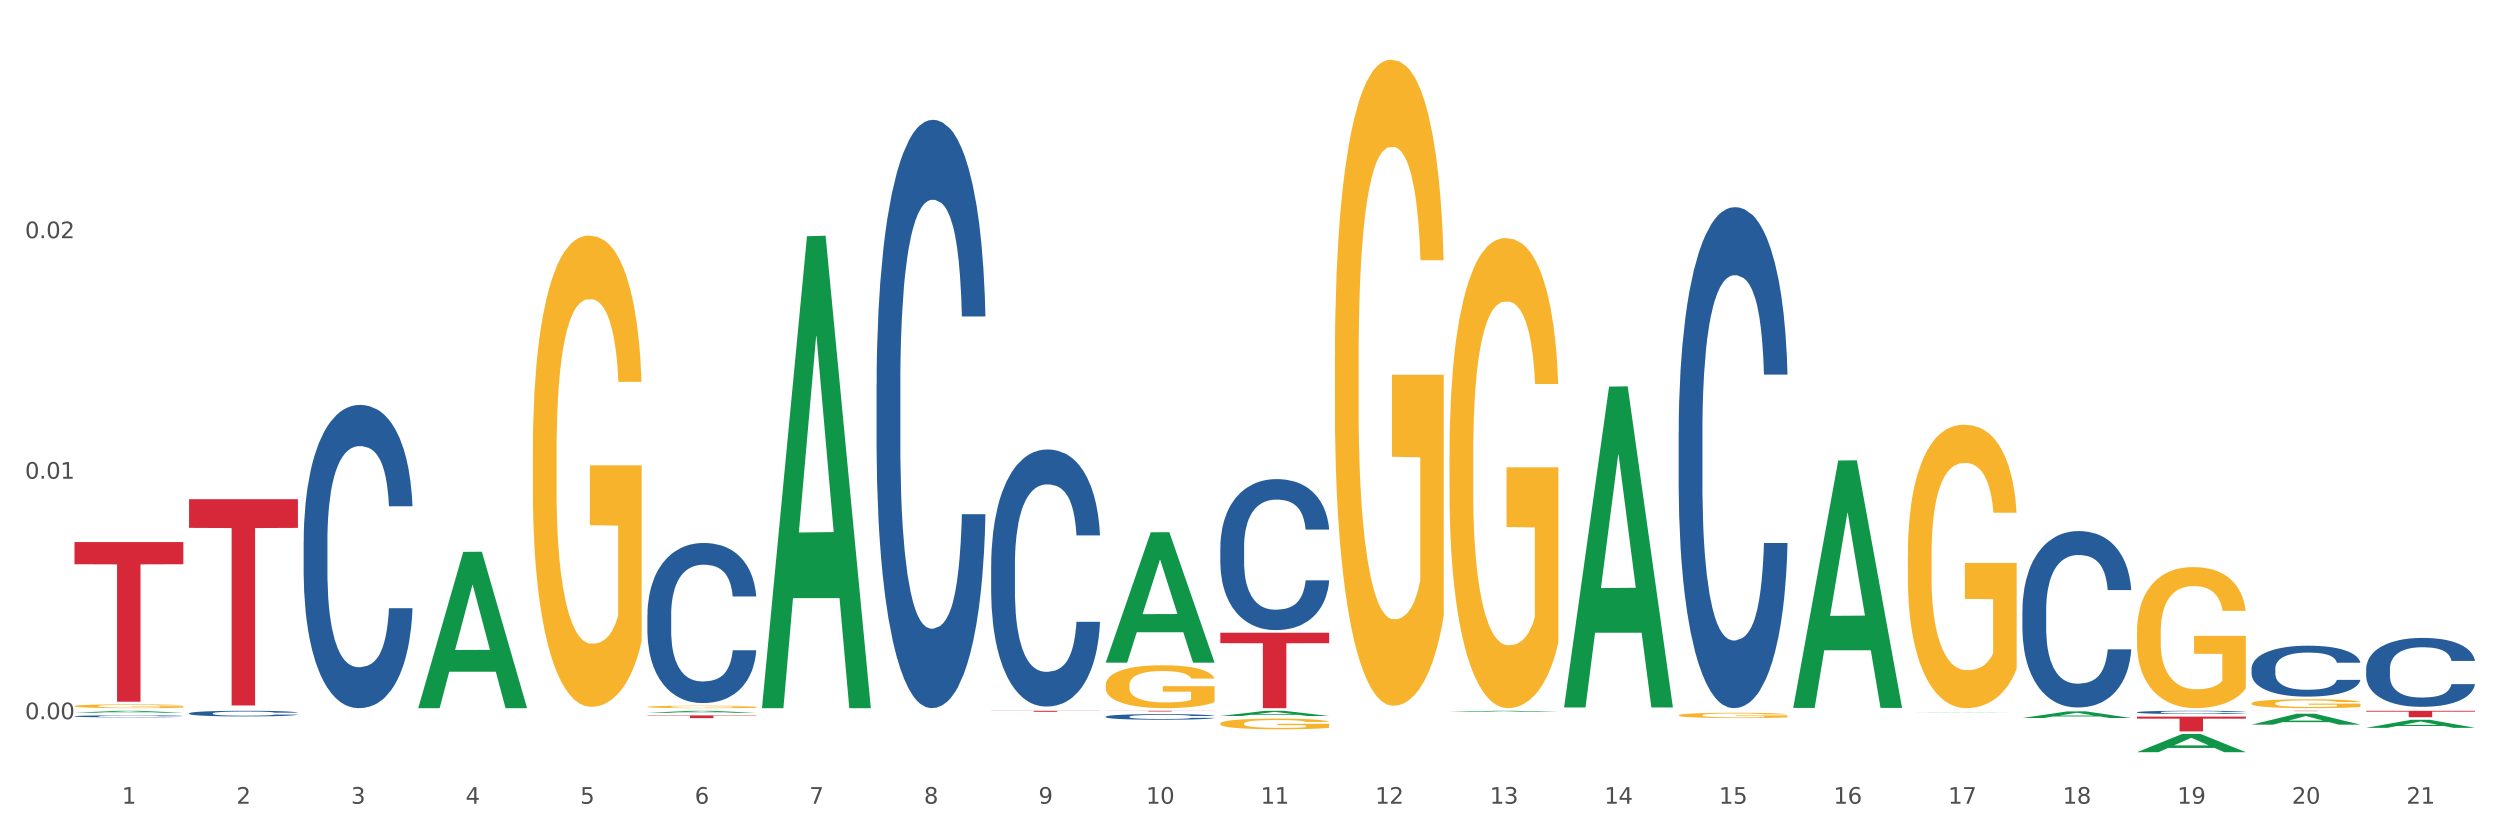 <?xml version="1.0" encoding="utf-8" standalone="no"?>
<!DOCTYPE svg PUBLIC "-//W3C//DTD SVG 1.1//EN"
  "http://www.w3.org/Graphics/SVG/1.1/DTD/svg11.dtd">
<svg xmlns:xlink="http://www.w3.org/1999/xlink" width="1080pt" height="360pt" viewBox="0 0 1080 360" xmlns="http://www.w3.org/2000/svg" version="1.1">
 <rect x="0" y="0" width="1080" height="360" fill="#333333" stroke="none"/>
 <defs>
  <style type="text/css">*{stroke-linejoin: round; stroke-linecap: butt}</style>
 </defs>
 <g id="figure_1">
  <g id="patch_1">
   <path d="M 0 360 
L 1080 360 
L 1080 0 
L 0 0 
z
" style="fill: #ffffff; stroke: #ffffff; stroke-linejoin: miter"/>
  </g>
  <g id="axes_1">
   <g id="matplotlib.axis_1">
    <g id="xtick_1">
     <g id="text_1">
      <!-- 1 -->
      <g style="fill: #4d4d4d" transform="translate(52.633 347.204) scale(0.096 -0.096)">
       <defs>
        <path id="DejaVuSans-31" d="M 794 531 
L 1825 531 
L 1825 4091 
L 703 3866 
L 703 4441 
L 1819 4666 
L 2450 4666 
L 2450 531 
L 3481 531 
L 3481 0 
L 794 0 
L 794 531 
z
" transform="scale(0.016)"/>
       </defs>
       <use xlink:href="#DejaVuSans-31"/>
      </g>
     </g>
    </g>
    <g id="xtick_2">
     <g id="text_2">
      <!-- 2 -->
      <g style="fill: #4d4d4d" transform="translate(102.133 347.204) scale(0.096 -0.096)">
       <defs>
        <path id="DejaVuSans-32" d="M 1228 531 
L 3431 531 
L 3431 0 
L 469 0 
L 469 531 
Q 828 903 1448 1529 
Q 2069 2156 2228 2338 
Q 2531 2678 2651 2914 
Q 2772 3150 2772 3378 
Q 2772 3750 2511 3984 
Q 2250 4219 1831 4219 
Q 1534 4219 1204 4116 
Q 875 4013 500 3803 
L 500 4441 
Q 881 4594 1212 4672 
Q 1544 4750 1819 4750 
Q 2544 4750 2975 4387 
Q 3406 4025 3406 3419 
Q 3406 3131 3298 2873 
Q 3191 2616 2906 2266 
Q 2828 2175 2409 1742 
Q 1991 1309 1228 531 
z
" transform="scale(0.016)"/>
       </defs>
       <use xlink:href="#DejaVuSans-32"/>
      </g>
     </g>
    </g>
    <g id="xtick_3">
     <g id="text_3">
      <!-- 3 -->
      <g style="fill: #4d4d4d" transform="translate(151.633 347.204) scale(0.096 -0.096)">
       <defs>
        <path id="DejaVuSans-33" d="M 2597 2516 
Q 3050 2419 3304 2112 
Q 3559 1806 3559 1356 
Q 3559 666 3084 287 
Q 2609 -91 1734 -91 
Q 1441 -91 1130 -33 
Q 819 25 488 141 
L 488 750 
Q 750 597 1062 519 
Q 1375 441 1716 441 
Q 2309 441 2620 675 
Q 2931 909 2931 1356 
Q 2931 1769 2642 2001 
Q 2353 2234 1838 2234 
L 1294 2234 
L 1294 2753 
L 1863 2753 
Q 2328 2753 2575 2939 
Q 2822 3125 2822 3475 
Q 2822 3834 2567 4026 
Q 2313 4219 1838 4219 
Q 1578 4219 1281 4162 
Q 984 4106 628 3988 
L 628 4550 
Q 988 4650 1302 4700 
Q 1616 4750 1894 4750 
Q 2613 4750 3031 4423 
Q 3450 4097 3450 3541 
Q 3450 3153 3228 2886 
Q 3006 2619 2597 2516 
z
" transform="scale(0.016)"/>
       </defs>
       <use xlink:href="#DejaVuSans-33"/>
      </g>
     </g>
    </g>
    <g id="xtick_4">
     <g id="text_4">
      <!-- 4 -->
      <g style="fill: #4d4d4d" transform="translate(201.133 347.204) scale(0.096 -0.096)">
       <defs>
        <path id="DejaVuSans-34" d="M 2419 4116 
L 825 1625 
L 2419 1625 
L 2419 4116 
z
M 2253 4666 
L 3047 4666 
L 3047 1625 
L 3713 1625 
L 3713 1100 
L 3047 1100 
L 3047 0 
L 2419 0 
L 2419 1100 
L 313 1100 
L 313 1709 
L 2253 4666 
z
" transform="scale(0.016)"/>
       </defs>
       <use xlink:href="#DejaVuSans-34"/>
      </g>
     </g>
    </g>
    <g id="xtick_5">
     <g id="text_5">
      <!-- 5 -->
      <g style="fill: #4d4d4d" transform="translate(250.633 347.204) scale(0.096 -0.096)">
       <defs>
        <path id="DejaVuSans-35" d="M 691 4666 
L 3169 4666 
L 3169 4134 
L 1269 4134 
L 1269 2991 
Q 1406 3038 1543 3061 
Q 1681 3084 1819 3084 
Q 2600 3084 3056 2656 
Q 3513 2228 3513 1497 
Q 3513 744 3044 326 
Q 2575 -91 1722 -91 
Q 1428 -91 1123 -41 
Q 819 9 494 109 
L 494 744 
Q 775 591 1075 516 
Q 1375 441 1709 441 
Q 2250 441 2565 725 
Q 2881 1009 2881 1497 
Q 2881 1984 2565 2268 
Q 2250 2553 1709 2553 
Q 1456 2553 1204 2497 
Q 953 2441 691 2322 
L 691 4666 
z
" transform="scale(0.016)"/>
       </defs>
       <use xlink:href="#DejaVuSans-35"/>
      </g>
     </g>
    </g>
    <g id="xtick_6">
     <g id="text_6">
      <!-- 6 -->
      <g style="fill: #4d4d4d" transform="translate(300.134 347.204) scale(0.096 -0.096)">
       <defs>
        <path id="DejaVuSans-36" d="M 2113 2584 
Q 1688 2584 1439 2293 
Q 1191 2003 1191 1497 
Q 1191 994 1439 701 
Q 1688 409 2113 409 
Q 2538 409 2786 701 
Q 3034 994 3034 1497 
Q 3034 2003 2786 2293 
Q 2538 2584 2113 2584 
z
M 3366 4563 
L 3366 3988 
Q 3128 4100 2886 4159 
Q 2644 4219 2406 4219 
Q 1781 4219 1451 3797 
Q 1122 3375 1075 2522 
Q 1259 2794 1537 2939 
Q 1816 3084 2150 3084 
Q 2853 3084 3261 2657 
Q 3669 2231 3669 1497 
Q 3669 778 3244 343 
Q 2819 -91 2113 -91 
Q 1303 -91 875 529 
Q 447 1150 447 2328 
Q 447 3434 972 4092 
Q 1497 4750 2381 4750 
Q 2619 4750 2861 4703 
Q 3103 4656 3366 4563 
z
" transform="scale(0.016)"/>
       </defs>
       <use xlink:href="#DejaVuSans-36"/>
      </g>
     </g>
    </g>
    <g id="xtick_7">
     <g id="text_7">
      <!-- 7 -->
      <g style="fill: #4d4d4d" transform="translate(349.634 347.204) scale(0.096 -0.096)">
       <defs>
        <path id="DejaVuSans-37" d="M 525 4666 
L 3525 4666 
L 3525 4397 
L 1831 0 
L 1172 0 
L 2766 4134 
L 525 4134 
L 525 4666 
z
" transform="scale(0.016)"/>
       </defs>
       <use xlink:href="#DejaVuSans-37"/>
      </g>
     </g>
    </g>
    <g id="xtick_8">
     <g id="text_8">
      <!-- 8 -->
      <g style="fill: #4d4d4d" transform="translate(399.134 347.204) scale(0.096 -0.096)">
       <defs>
        <path id="DejaVuSans-38" d="M 2034 2216 
Q 1584 2216 1326 1975 
Q 1069 1734 1069 1313 
Q 1069 891 1326 650 
Q 1584 409 2034 409 
Q 2484 409 2743 651 
Q 3003 894 3003 1313 
Q 3003 1734 2745 1975 
Q 2488 2216 2034 2216 
z
M 1403 2484 
Q 997 2584 770 2862 
Q 544 3141 544 3541 
Q 544 4100 942 4425 
Q 1341 4750 2034 4750 
Q 2731 4750 3128 4425 
Q 3525 4100 3525 3541 
Q 3525 3141 3298 2862 
Q 3072 2584 2669 2484 
Q 3125 2378 3379 2068 
Q 3634 1759 3634 1313 
Q 3634 634 3220 271 
Q 2806 -91 2034 -91 
Q 1263 -91 848 271 
Q 434 634 434 1313 
Q 434 1759 690 2068 
Q 947 2378 1403 2484 
z
M 1172 3481 
Q 1172 3119 1398 2916 
Q 1625 2713 2034 2713 
Q 2441 2713 2670 2916 
Q 2900 3119 2900 3481 
Q 2900 3844 2670 4047 
Q 2441 4250 2034 4250 
Q 1625 4250 1398 4047 
Q 1172 3844 1172 3481 
z
" transform="scale(0.016)"/>
       </defs>
       <use xlink:href="#DejaVuSans-38"/>
      </g>
     </g>
    </g>
    <g id="xtick_9">
     <g id="text_9">
      <!-- 9 -->
      <g style="fill: #4d4d4d" transform="translate(448.634 347.204) scale(0.096 -0.096)">
       <defs>
        <path id="DejaVuSans-39" d="M 703 97 
L 703 672 
Q 941 559 1184 500 
Q 1428 441 1663 441 
Q 2288 441 2617 861 
Q 2947 1281 2994 2138 
Q 2813 1869 2534 1725 
Q 2256 1581 1919 1581 
Q 1219 1581 811 2004 
Q 403 2428 403 3163 
Q 403 3881 828 4315 
Q 1253 4750 1959 4750 
Q 2769 4750 3195 4129 
Q 3622 3509 3622 2328 
Q 3622 1225 3098 567 
Q 2575 -91 1691 -91 
Q 1453 -91 1209 -44 
Q 966 3 703 97 
z
M 1959 2075 
Q 2384 2075 2632 2365 
Q 2881 2656 2881 3163 
Q 2881 3666 2632 3958 
Q 2384 4250 1959 4250 
Q 1534 4250 1286 3958 
Q 1038 3666 1038 3163 
Q 1038 2656 1286 2365 
Q 1534 2075 1959 2075 
z
" transform="scale(0.016)"/>
       </defs>
       <use xlink:href="#DejaVuSans-39"/>
      </g>
     </g>
    </g>
    <g id="xtick_10">
     <g id="text_10">
      <!-- 10 -->
      <g style="fill: #4d4d4d" transform="translate(495.079 347.204) scale(0.096 -0.096)">
       <defs>
        <path id="DejaVuSans-30" d="M 2034 4250 
Q 1547 4250 1301 3770 
Q 1056 3291 1056 2328 
Q 1056 1369 1301 889 
Q 1547 409 2034 409 
Q 2525 409 2770 889 
Q 3016 1369 3016 2328 
Q 3016 3291 2770 3770 
Q 2525 4250 2034 4250 
z
M 2034 4750 
Q 2819 4750 3233 4129 
Q 3647 3509 3647 2328 
Q 3647 1150 3233 529 
Q 2819 -91 2034 -91 
Q 1250 -91 836 529 
Q 422 1150 422 2328 
Q 422 3509 836 4129 
Q 1250 4750 2034 4750 
z
" transform="scale(0.016)"/>
       </defs>
       <use xlink:href="#DejaVuSans-31"/>
       <use xlink:href="#DejaVuSans-30" transform="translate(63.623 0)"/>
      </g>
     </g>
    </g>
    <g id="xtick_11">
     <g id="text_11">
      <!-- 11 -->
      <g style="fill: #4d4d4d" transform="translate(544.58 347.204) scale(0.096 -0.096)">
       <use xlink:href="#DejaVuSans-31"/>
       <use xlink:href="#DejaVuSans-31" transform="translate(63.623 0)"/>
      </g>
     </g>
    </g>
    <g id="xtick_12">
     <g id="text_12">
      <!-- 12 -->
      <g style="fill: #4d4d4d" transform="translate(594.08 347.204) scale(0.096 -0.096)">
       <use xlink:href="#DejaVuSans-31"/>
       <use xlink:href="#DejaVuSans-32" transform="translate(63.623 0)"/>
      </g>
     </g>
    </g>
    <g id="xtick_13">
     <g id="text_13">
      <!-- 13 -->
      <g style="fill: #4d4d4d" transform="translate(643.58 347.204) scale(0.096 -0.096)">
       <use xlink:href="#DejaVuSans-31"/>
       <use xlink:href="#DejaVuSans-33" transform="translate(63.623 0)"/>
      </g>
     </g>
    </g>
    <g id="xtick_14">
     <g id="text_14">
      <!-- 14 -->
      <g style="fill: #4d4d4d" transform="translate(693.08 347.204) scale(0.096 -0.096)">
       <use xlink:href="#DejaVuSans-31"/>
       <use xlink:href="#DejaVuSans-34" transform="translate(63.623 0)"/>
      </g>
     </g>
    </g>
    <g id="xtick_15">
     <g id="text_15">
      <!-- 15 -->
      <g style="fill: #4d4d4d" transform="translate(742.58 347.204) scale(0.096 -0.096)">
       <use xlink:href="#DejaVuSans-31"/>
       <use xlink:href="#DejaVuSans-35" transform="translate(63.623 0)"/>
      </g>
     </g>
    </g>
    <g id="xtick_16">
     <g id="text_16">
      <!-- 16 -->
      <g style="fill: #4d4d4d" transform="translate(792.08 347.204) scale(0.096 -0.096)">
       <use xlink:href="#DejaVuSans-31"/>
       <use xlink:href="#DejaVuSans-36" transform="translate(63.623 0)"/>
      </g>
     </g>
    </g>
    <g id="xtick_17">
     <g id="text_17">
      <!-- 17 -->
      <g style="fill: #4d4d4d" transform="translate(841.58 347.204) scale(0.096 -0.096)">
       <use xlink:href="#DejaVuSans-31"/>
       <use xlink:href="#DejaVuSans-37" transform="translate(63.623 0)"/>
      </g>
     </g>
    </g>
    <g id="xtick_18">
     <g id="text_18">
      <!-- 18 -->
      <g style="fill: #4d4d4d" transform="translate(891.08 347.204) scale(0.096 -0.096)">
       <use xlink:href="#DejaVuSans-31"/>
       <use xlink:href="#DejaVuSans-38" transform="translate(63.623 0)"/>
      </g>
     </g>
    </g>
    <g id="xtick_19">
     <g id="text_19">
      <!-- 19 -->
      <g style="fill: #4d4d4d" transform="translate(940.58 347.204) scale(0.096 -0.096)">
       <use xlink:href="#DejaVuSans-31"/>
       <use xlink:href="#DejaVuSans-39" transform="translate(63.623 0)"/>
      </g>
     </g>
    </g>
    <g id="xtick_20">
     <g id="text_20">
      <!-- 20 -->
      <g style="fill: #4d4d4d" transform="translate(990.08 347.204) scale(0.096 -0.096)">
       <use xlink:href="#DejaVuSans-32"/>
       <use xlink:href="#DejaVuSans-30" transform="translate(63.623 0)"/>
      </g>
     </g>
    </g>
    <g id="xtick_21">
     <g id="text_21">
      <!-- 21 -->
      <g style="fill: #4d4d4d" transform="translate(1039.58 347.204) scale(0.096 -0.096)">
       <use xlink:href="#DejaVuSans-32"/>
       <use xlink:href="#DejaVuSans-31" transform="translate(63.623 0)"/>
      </g>
     </g>
    </g>
    <g id="xtick_22"/>
    <g id="xtick_23"/>
    <g id="xtick_24"/>
    <g id="xtick_25"/>
    <g id="xtick_26"/>
    <g id="xtick_27"/>
    <g id="xtick_28"/>
    <g id="xtick_29"/>
    <g id="xtick_30"/>
    <g id="xtick_31"/>
    <g id="xtick_32"/>
    <g id="xtick_33"/>
    <g id="xtick_34"/>
    <g id="xtick_35"/>
    <g id="xtick_36"/>
    <g id="xtick_37"/>
    <g id="xtick_38"/>
    <g id="xtick_39"/>
    <g id="xtick_40"/>
    <g id="xtick_41"/>
   </g>
   <g id="matplotlib.axis_2">
    <g id="ytick_1">
     <g id="text_22">
      <!-- 0.00 -->
      <g style="fill: #4d4d4d" transform="translate(10.8 310.702) scale(0.096 -0.096)">
       <defs>
        <path id="DejaVuSans-2e" d="M 684 794 
L 1344 794 
L 1344 0 
L 684 0 
L 684 794 
z
" transform="scale(0.016)"/>
       </defs>
       <use xlink:href="#DejaVuSans-30"/>
       <use xlink:href="#DejaVuSans-2e" transform="translate(63.623 0)"/>
       <use xlink:href="#DejaVuSans-30" transform="translate(95.41 0)"/>
       <use xlink:href="#DejaVuSans-30" transform="translate(159.033 0)"/>
      </g>
     </g>
    </g>
    <g id="ytick_2">
     <g id="text_23">
      <!-- 0.01 -->
      <g style="fill: #4d4d4d" transform="translate(10.8 206.801) scale(0.096 -0.096)">
       <use xlink:href="#DejaVuSans-30"/>
       <use xlink:href="#DejaVuSans-2e" transform="translate(63.623 0)"/>
       <use xlink:href="#DejaVuSans-30" transform="translate(95.41 0)"/>
       <use xlink:href="#DejaVuSans-31" transform="translate(159.033 0)"/>
      </g>
     </g>
    </g>
    <g id="ytick_3">
     <g id="text_24">
      <!-- 0.02 -->
      <g style="fill: #4d4d4d" transform="translate(10.8 102.901) scale(0.096 -0.096)">
       <use xlink:href="#DejaVuSans-30"/>
       <use xlink:href="#DejaVuSans-2e" transform="translate(63.623 0)"/>
       <use xlink:href="#DejaVuSans-30" transform="translate(95.41 0)"/>
       <use xlink:href="#DejaVuSans-32" transform="translate(159.033 0)"/>
      </g>
     </g>
    </g>
    <g id="ytick_4"/>
    <g id="ytick_5"/>
    <g id="ytick_6"/>
   </g>
   <g id="PolyCollection_1">
    <path d="M 32.175 307.895 
L 32.223 307.895 
L 51.615 307.055 
L 59.663 307.055 
L 79.2 307.897 
L 69.892 307.897 
L 65.674 307.701 
L 45.652 307.701 
L 45.507 307.704 
L 41.435 307.897 
L 32.175 307.897 
L 32.175 307.895 
L 48.173 307.584 
L 63.153 307.583 
L 55.736 307.234 
L 55.639 307.233 
L 55.542 307.235 
L 48.125 307.583 
L 48.173 307.584 
L 32.175 307.895 
z
" clip-path="url(#p979293965c)" style="fill: #109648"/>
    <path d="M 477.675 295.961 
L 477.731 295.945 
L 477.731 295.335 
L 477.842 294.811 
L 478.397 293.541 
L 479.23 292.492 
L 479.84 291.934 
L 480.451 291.477 
L 481.173 291.02 
L 482.061 290.546 
L 483.671 289.852 
L 484.67 289.497 
L 485.892 289.124 
L 488.113 288.583 
L 489.723 288.278 
L 491.388 288.024 
L 494.109 287.72 
L 495.885 287.584 
L 497.773 287.483 
L 500.049 287.415 
L 501.77 287.398 
L 505.546 287.449 
L 508.766 287.601 
L 510.32 287.72 
L 512.319 287.923 
L 513.374 288.058 
L 515.095 288.329 
L 516.872 288.684 
L 518.093 288.989 
L 519.925 289.564 
L 521.313 290.14 
L 522.59 290.851 
L 523.256 291.341 
L 523.756 291.798 
L 524.2 292.323 
L 524.644 293.152 
L 514.651 293.152 
L 514.262 292.56 
L 513.652 292.001 
L 512.763 291.46 
L 511.986 291.121 
L 510.654 290.698 
L 509.432 290.427 
L 508.155 290.224 
L 506.601 290.055 
L 505.379 289.971 
L 503.658 289.903 
L 500.271 289.92 
L 497.995 290.055 
L 496.441 290.224 
L 495.441 290.377 
L 494.553 290.546 
L 493.554 290.783 
L 492.388 291.138 
L 491.555 291.46 
L 490.722 291.866 
L 490.056 292.272 
L 489.445 292.746 
L 488.945 293.254 
L 488.557 293.778 
L 488.224 294.421 
L 487.946 295.488 
L 487.946 297.806 
L 488.057 298.331 
L 488.335 299.025 
L 488.668 299.549 
L 489.223 300.175 
L 489.723 300.599 
L 490.667 301.208 
L 491.721 301.715 
L 492.554 302.037 
L 493.387 302.308 
L 494.831 302.68 
L 496.441 302.985 
L 497.829 303.171 
L 499.716 303.34 
L 500.993 303.408 
L 502.104 303.442 
L 504.824 303.442 
L 506.767 303.391 
L 508.932 303.272 
L 510.598 303.12 
L 511.986 302.934 
L 513.541 302.629 
L 514.54 302.342 
L 514.54 298.805 
L 502.326 298.788 
L 502.326 296.435 
L 524.7 296.435 
L 524.7 303.34 
L 523.756 303.696 
L 522.701 304.017 
L 521.591 304.305 
L 519.925 304.66 
L 517.927 304.999 
L 516.15 305.236 
L 514.262 305.439 
L 512.042 305.625 
L 509.155 305.794 
L 507.378 305.862 
L 505.157 305.913 
L 502.548 305.929 
L 500.271 305.896 
L 498.051 305.811 
L 495.719 305.659 
L 493.443 305.439 
L 491.721 305.219 
L 490 304.948 
L 488.168 304.592 
L 486.725 304.254 
L 485.614 303.949 
L 484.393 303.56 
L 483.06 303.052 
L 482.061 302.596 
L 481.173 302.122 
L 480.229 301.512 
L 479.563 300.988 
L 478.896 300.328 
L 478.508 299.837 
L 478.064 299.075 
L 477.731 298.009 
L 477.675 295.961 
z
" clip-path="url(#p979293965c)" style="fill: #f7b32b"/>
    <path d="M 527.175 312.573 
L 527.231 312.569 
L 527.231 312.417 
L 527.342 312.286 
L 527.897 311.97 
L 528.73 311.708 
L 529.34 311.569 
L 529.951 311.455 
L 530.673 311.341 
L 531.561 311.223 
L 533.171 311.05 
L 534.17 310.962 
L 535.392 310.869 
L 537.613 310.734 
L 539.223 310.658 
L 540.888 310.595 
L 543.609 310.519 
L 545.385 310.485 
L 547.273 310.46 
L 549.549 310.443 
L 551.27 310.439 
L 555.046 310.451 
L 558.266 310.489 
L 559.82 310.519 
L 561.819 310.57 
L 562.874 310.603 
L 564.595 310.671 
L 566.372 310.759 
L 567.593 310.835 
L 569.425 310.979 
L 570.813 311.122 
L 572.09 311.299 
L 572.756 311.421 
L 573.256 311.535 
L 573.7 311.666 
L 574.144 311.873 
L 564.151 311.873 
L 563.762 311.725 
L 563.152 311.586 
L 562.263 311.451 
L 561.486 311.367 
L 560.154 311.261 
L 558.932 311.194 
L 557.655 311.143 
L 556.101 311.101 
L 554.879 311.08 
L 553.158 311.063 
L 549.771 311.067 
L 547.495 311.101 
L 545.941 311.143 
L 544.941 311.181 
L 544.053 311.223 
L 543.054 311.282 
L 541.888 311.371 
L 541.055 311.451 
L 540.222 311.552 
L 539.556 311.653 
L 538.945 311.771 
L 538.445 311.898 
L 538.057 312.029 
L 537.724 312.189 
L 537.446 312.455 
L 537.446 313.032 
L 537.557 313.163 
L 537.835 313.336 
L 538.168 313.467 
L 538.723 313.623 
L 539.223 313.728 
L 540.167 313.88 
L 541.221 314.007 
L 542.054 314.087 
L 542.887 314.154 
L 544.331 314.247 
L 545.941 314.323 
L 547.329 314.369 
L 549.216 314.412 
L 550.493 314.428 
L 551.604 314.437 
L 554.324 314.437 
L 556.267 314.424 
L 558.432 314.395 
L 560.098 314.357 
L 561.486 314.31 
L 563.041 314.234 
L 564.04 314.163 
L 564.04 313.281 
L 551.826 313.277 
L 551.826 312.691 
L 574.2 312.691 
L 574.2 314.412 
L 573.256 314.5 
L 572.201 314.58 
L 571.091 314.652 
L 569.425 314.741 
L 567.427 314.825 
L 565.65 314.884 
L 563.762 314.935 
L 561.542 314.981 
L 558.655 315.023 
L 556.878 315.04 
L 554.657 315.053 
L 552.048 315.057 
L 549.771 315.048 
L 547.551 315.027 
L 545.219 314.989 
L 542.943 314.935 
L 541.221 314.88 
L 539.5 314.812 
L 537.668 314.724 
L 536.225 314.639 
L 535.114 314.563 
L 533.893 314.466 
L 532.56 314.34 
L 531.561 314.226 
L 530.673 314.108 
L 529.729 313.956 
L 529.063 313.825 
L 528.396 313.661 
L 528.008 313.539 
L 527.564 313.349 
L 527.231 313.083 
L 527.175 312.573 
z
" clip-path="url(#p979293965c)" style="fill: #f7b32b"/>
    <path d="M 576.675 154.753 
L 576.731 154.498 
L 576.731 145.321 
L 576.842 137.418 
L 577.397 118.298 
L 578.23 102.493 
L 578.84 94.08 
L 579.451 87.197 
L 580.173 80.314 
L 581.061 73.176 
L 582.671 62.724 
L 583.67 57.371 
L 584.892 51.762 
L 587.113 43.604 
L 588.723 39.016 
L 590.388 35.192 
L 593.109 30.603 
L 594.885 28.564 
L 596.773 27.034 
L 599.049 26.014 
L 600.77 25.759 
L 604.546 26.524 
L 607.766 28.819 
L 609.32 30.603 
L 611.319 33.662 
L 612.374 35.702 
L 614.095 39.781 
L 615.872 45.134 
L 617.093 49.723 
L 618.925 58.39 
L 620.313 67.058 
L 621.59 77.765 
L 622.256 85.158 
L 622.756 92.041 
L 623.2 99.944 
L 623.644 112.435 
L 613.651 112.435 
L 613.262 103.513 
L 612.652 95.1 
L 611.763 86.942 
L 610.986 81.844 
L 609.654 75.471 
L 608.432 71.392 
L 607.155 68.333 
L 605.601 65.783 
L 604.379 64.509 
L 602.658 63.489 
L 599.271 63.744 
L 596.995 65.783 
L 595.441 68.333 
L 594.441 70.627 
L 593.553 73.176 
L 592.554 76.745 
L 591.388 82.099 
L 590.555 86.942 
L 589.722 93.061 
L 589.056 99.179 
L 588.445 106.317 
L 587.945 113.965 
L 587.557 121.867 
L 587.224 131.555 
L 586.946 147.615 
L 586.946 182.54 
L 587.057 190.443 
L 587.335 200.895 
L 587.668 208.798 
L 588.223 218.23 
L 588.723 224.604 
L 589.667 233.781 
L 590.721 241.429 
L 591.554 246.273 
L 592.387 250.351 
L 593.831 255.96 
L 595.441 260.549 
L 596.829 263.353 
L 598.716 265.902 
L 599.993 266.922 
L 601.104 267.432 
L 603.824 267.432 
L 605.767 266.667 
L 607.932 264.882 
L 609.598 262.588 
L 610.986 259.784 
L 612.541 255.195 
L 613.54 250.861 
L 613.54 197.581 
L 601.326 197.326 
L 601.326 161.891 
L 623.7 161.891 
L 623.7 265.902 
L 622.756 271.255 
L 621.701 276.099 
L 620.591 280.433 
L 618.925 285.786 
L 616.927 290.885 
L 615.15 294.454 
L 613.262 297.513 
L 611.042 300.317 
L 608.155 302.867 
L 606.378 303.886 
L 604.157 304.651 
L 601.548 304.906 
L 599.271 304.396 
L 597.051 303.122 
L 594.719 300.827 
L 592.443 297.513 
L 590.721 294.199 
L 589 290.12 
L 587.168 284.767 
L 585.725 279.668 
L 584.614 275.079 
L 583.393 269.216 
L 582.06 261.568 
L 581.061 254.685 
L 580.173 247.547 
L 579.229 238.37 
L 578.563 230.467 
L 577.896 220.525 
L 577.508 213.132 
L 577.064 201.66 
L 576.731 185.6 
L 576.675 154.753 
z
" clip-path="url(#p979293965c)" style="fill: #f7b32b"/>
    <path d="M 626.175 196.682 
L 626.231 196.497 
L 626.231 189.82 
L 626.342 184.07 
L 626.897 170.159 
L 627.73 158.659 
L 628.34 152.539 
L 628.951 147.531 
L 629.673 142.523 
L 630.561 137.329 
L 632.171 129.725 
L 633.17 125.83 
L 634.392 121.749 
L 636.613 115.814 
L 638.223 112.475 
L 639.888 109.693 
L 642.609 106.354 
L 644.385 104.871 
L 646.273 103.758 
L 648.549 103.016 
L 650.27 102.83 
L 654.046 103.387 
L 657.266 105.056 
L 658.82 106.354 
L 660.819 108.58 
L 661.874 110.064 
L 663.595 113.032 
L 665.372 116.927 
L 666.593 120.265 
L 668.425 126.572 
L 669.813 132.878 
L 671.09 140.668 
L 671.756 146.047 
L 672.256 151.055 
L 672.7 156.805 
L 673.144 165.893 
L 663.151 165.893 
L 662.762 159.401 
L 662.152 153.28 
L 661.263 147.345 
L 660.486 143.636 
L 659.154 138.999 
L 657.932 136.031 
L 656.655 133.805 
L 655.101 131.95 
L 653.879 131.023 
L 652.158 130.281 
L 648.771 130.467 
L 646.495 131.95 
L 644.941 133.805 
L 643.941 135.474 
L 643.053 137.329 
L 642.054 139.926 
L 640.888 143.821 
L 640.055 147.345 
L 639.222 151.797 
L 638.556 156.248 
L 637.945 161.442 
L 637.445 167.006 
L 637.057 172.756 
L 636.724 179.804 
L 636.446 191.489 
L 636.446 216.9 
L 636.557 222.649 
L 636.835 230.254 
L 637.168 236.004 
L 637.723 242.867 
L 638.223 247.504 
L 639.167 254.181 
L 640.221 259.745 
L 641.054 263.269 
L 641.887 266.237 
L 643.331 270.318 
L 644.941 273.656 
L 646.329 275.696 
L 648.216 277.551 
L 649.493 278.293 
L 650.604 278.664 
L 653.324 278.664 
L 655.267 278.108 
L 657.432 276.809 
L 659.098 275.14 
L 660.486 273.1 
L 662.041 269.761 
L 663.04 266.608 
L 663.04 227.843 
L 650.826 227.657 
L 650.826 201.876 
L 673.2 201.876 
L 673.2 277.551 
L 672.256 281.446 
L 671.201 284.97 
L 670.091 288.123 
L 668.425 292.019 
L 666.427 295.728 
L 664.65 298.325 
L 662.762 300.551 
L 660.542 302.591 
L 657.655 304.446 
L 655.878 305.188 
L 653.657 305.744 
L 651.048 305.929 
L 648.771 305.558 
L 646.551 304.631 
L 644.219 302.962 
L 641.943 300.551 
L 640.221 298.139 
L 638.5 295.172 
L 636.668 291.277 
L 635.225 287.567 
L 634.114 284.228 
L 632.893 279.962 
L 631.56 274.398 
L 630.561 269.39 
L 629.673 264.197 
L 628.729 257.519 
L 628.063 251.77 
L 627.396 244.536 
L 627.008 239.157 
L 626.564 230.811 
L 626.231 219.125 
L 626.175 196.682 
z
" clip-path="url(#p979293965c)" style="fill: #f7b32b"/>
    <path d="M 725.175 308.987 
L 725.231 308.985 
L 725.231 308.91 
L 725.342 308.845 
L 725.897 308.689 
L 726.73 308.56 
L 727.34 308.491 
L 727.951 308.435 
L 728.673 308.378 
L 729.561 308.32 
L 731.171 308.235 
L 732.17 308.191 
L 733.392 308.145 
L 735.613 308.079 
L 737.223 308.041 
L 738.888 308.01 
L 741.609 307.972 
L 743.385 307.956 
L 745.273 307.943 
L 747.549 307.935 
L 749.27 307.933 
L 753.046 307.939 
L 756.266 307.958 
L 757.82 307.972 
L 759.819 307.997 
L 760.874 308.014 
L 762.595 308.047 
L 764.372 308.091 
L 765.593 308.129 
L 767.425 308.199 
L 768.813 308.27 
L 770.09 308.358 
L 770.756 308.418 
L 771.256 308.474 
L 771.7 308.539 
L 772.144 308.641 
L 762.151 308.641 
L 761.762 308.568 
L 761.152 308.499 
L 760.263 308.433 
L 759.486 308.391 
L 758.154 308.339 
L 756.932 308.306 
L 755.655 308.281 
L 754.101 308.26 
L 752.879 308.249 
L 751.158 308.241 
L 747.771 308.243 
L 745.495 308.26 
L 743.941 308.281 
L 742.941 308.299 
L 742.053 308.32 
L 741.054 308.349 
L 739.888 308.393 
L 739.055 308.433 
L 738.222 308.483 
L 737.556 308.533 
L 736.945 308.591 
L 736.445 308.653 
L 736.057 308.718 
L 735.724 308.797 
L 735.446 308.928 
L 735.446 309.214 
L 735.557 309.278 
L 735.835 309.364 
L 736.168 309.428 
L 736.723 309.505 
L 737.223 309.557 
L 738.167 309.632 
L 739.221 309.695 
L 740.054 309.734 
L 740.887 309.768 
L 742.331 309.814 
L 743.941 309.851 
L 745.329 309.874 
L 747.216 309.895 
L 748.493 309.903 
L 749.604 309.907 
L 752.324 309.907 
L 754.267 309.901 
L 756.432 309.886 
L 758.098 309.868 
L 759.486 309.845 
L 761.041 309.807 
L 762.04 309.772 
L 762.04 309.337 
L 749.826 309.335 
L 749.826 309.045 
L 772.2 309.045 
L 772.2 309.895 
L 771.256 309.939 
L 770.201 309.978 
L 769.091 310.014 
L 767.425 310.057 
L 765.427 310.099 
L 763.65 310.128 
L 761.762 310.153 
L 759.542 310.176 
L 756.655 310.197 
L 754.878 310.205 
L 752.657 310.211 
L 750.048 310.213 
L 747.771 310.209 
L 745.551 310.199 
L 743.219 310.18 
L 740.943 310.153 
L 739.221 310.126 
L 737.5 310.093 
L 735.668 310.049 
L 734.225 310.007 
L 733.114 309.97 
L 731.893 309.922 
L 730.56 309.859 
L 729.561 309.803 
L 728.673 309.745 
L 727.729 309.67 
L 727.063 309.605 
L 726.396 309.524 
L 726.008 309.464 
L 725.564 309.37 
L 725.231 309.239 
L 725.175 308.987 
z
" clip-path="url(#p979293965c)" style="fill: #f7b32b"/>
    <path d="M 1022.175 307.055 
L 1069.2 307.055 
L 1069.2 307.439 
L 1050.702 307.442 
L 1050.702 309.82 
L 1040.562 309.82 
L 1040.562 307.442 
L 1022.175 307.439 
L 1022.175 307.057 
L 1022.175 307.055 
z
" clip-path="url(#p979293965c)" style="fill: #d62839"/>
    <path d="M 972.675 307.055 
L 1019.7 307.055 
L 1019.7 307.077 
L 1001.202 307.077 
L 1001.202 307.214 
L 991.062 307.214 
L 991.062 307.077 
L 972.675 307.077 
L 972.675 307.055 
L 972.675 307.055 
z
" clip-path="url(#p979293965c)" style="fill: #d62839"/>
    <path d="M 923.175 309.586 
L 970.2 309.586 
L 970.2 310.472 
L 951.702 310.478 
L 951.702 315.958 
L 941.562 315.958 
L 941.562 310.478 
L 923.175 310.472 
L 923.175 309.592 
L 923.175 309.586 
z
" clip-path="url(#p979293965c)" style="fill: #d62839"/>
    <path d="M 527.175 273.328 
L 574.2 273.328 
L 574.2 277.858 
L 555.702 277.889 
L 555.702 305.929 
L 545.562 305.929 
L 545.562 277.889 
L 527.175 277.858 
L 527.175 273.358 
L 527.175 273.328 
z
" clip-path="url(#p979293965c)" style="fill: #d62839"/>
    <path d="M 477.675 307.055 
L 524.7 307.055 
L 524.7 307.098 
L 506.202 307.098 
L 506.202 307.367 
L 496.062 307.367 
L 496.062 307.098 
L 477.675 307.098 
L 477.675 307.055 
L 477.675 307.055 
z
" clip-path="url(#p979293965c)" style="fill: #d62839"/>
    <path d="M 428.175 307.055 
L 475.2 307.055 
L 475.2 307.117 
L 456.702 307.117 
L 456.702 307.502 
L 446.562 307.502 
L 446.562 307.117 
L 428.175 307.117 
L 428.175 307.055 
L 428.175 307.055 
z
" clip-path="url(#p979293965c)" style="fill: #d62839"/>
    <path d="M 81.675 215.663 
L 128.7 215.663 
L 128.7 228.043 
L 110.202 228.126 
L 110.202 304.747 
L 100.062 304.747 
L 100.062 228.126 
L 81.675 228.043 
L 81.675 215.747 
L 81.675 215.663 
z
" clip-path="url(#p979293965c)" style="fill: #d62839"/>
    <path d="M 32.175 234.162 
L 79.2 234.162 
L 79.2 243.748 
L 60.702 243.813 
L 60.702 303.146 
L 50.562 303.146 
L 50.562 243.813 
L 32.175 243.748 
L 32.175 234.227 
L 32.175 234.162 
z
" clip-path="url(#p979293965c)" style="fill: #d62839"/>
    <path d="M 824.175 240.055 
L 824.231 239.943 
L 824.231 235.917 
L 824.342 232.45 
L 824.897 224.062 
L 825.73 217.128 
L 826.34 213.437 
L 826.951 210.417 
L 827.673 207.397 
L 828.561 204.266 
L 830.171 199.68 
L 831.17 197.332 
L 832.392 194.871 
L 834.613 191.292 
L 836.223 189.279 
L 837.888 187.601 
L 840.609 185.588 
L 842.385 184.694 
L 844.273 184.023 
L 846.549 183.575 
L 848.27 183.463 
L 852.046 183.799 
L 855.266 184.805 
L 856.82 185.588 
L 858.819 186.93 
L 859.874 187.825 
L 861.595 189.615 
L 863.372 191.963 
L 864.593 193.976 
L 866.425 197.779 
L 867.813 201.582 
L 869.09 206.279 
L 869.756 209.522 
L 870.256 212.542 
L 870.7 216.009 
L 871.144 221.489 
L 861.151 221.489 
L 860.762 217.575 
L 860.152 213.884 
L 859.263 210.305 
L 858.486 208.068 
L 857.154 205.272 
L 855.932 203.483 
L 854.655 202.141 
L 853.101 201.022 
L 851.879 200.463 
L 850.158 200.016 
L 846.771 200.128 
L 844.495 201.022 
L 842.941 202.141 
L 841.941 203.147 
L 841.053 204.266 
L 840.054 205.832 
L 838.888 208.18 
L 838.055 210.305 
L 837.222 212.989 
L 836.556 215.674 
L 835.945 218.805 
L 835.445 222.16 
L 835.057 225.627 
L 834.724 229.877 
L 834.446 236.923 
L 834.446 252.246 
L 834.557 255.713 
L 834.835 260.298 
L 835.168 263.765 
L 835.723 267.903 
L 836.223 270.699 
L 837.167 274.726 
L 838.221 278.081 
L 839.054 280.206 
L 839.887 281.995 
L 841.331 284.456 
L 842.941 286.469 
L 844.329 287.699 
L 846.216 288.818 
L 847.493 289.265 
L 848.604 289.489 
L 851.324 289.489 
L 853.267 289.153 
L 855.432 288.37 
L 857.098 287.364 
L 858.486 286.134 
L 860.041 284.12 
L 861.04 282.219 
L 861.04 258.844 
L 848.826 258.732 
L 848.826 243.187 
L 871.2 243.187 
L 871.2 288.818 
L 870.256 291.166 
L 869.201 293.291 
L 868.091 295.193 
L 866.425 297.541 
L 864.427 299.778 
L 862.65 301.344 
L 860.762 302.686 
L 858.542 303.916 
L 855.655 305.035 
L 853.878 305.482 
L 851.657 305.818 
L 849.048 305.929 
L 846.771 305.706 
L 844.551 305.147 
L 842.219 304.14 
L 839.943 302.686 
L 838.221 301.232 
L 836.5 299.443 
L 834.668 297.094 
L 833.225 294.857 
L 832.114 292.844 
L 830.893 290.272 
L 829.56 286.916 
L 828.561 283.897 
L 827.673 280.765 
L 826.729 276.739 
L 826.063 273.272 
L 825.396 268.91 
L 825.008 265.667 
L 824.564 260.634 
L 824.231 253.588 
L 824.175 240.055 
z
" clip-path="url(#p979293965c)" style="fill: #f7b32b"/>
    <path d="M 279.675 305.35 
L 279.731 305.349 
L 279.731 305.314 
L 279.842 305.283 
L 280.397 305.21 
L 281.23 305.149 
L 281.84 305.116 
L 282.451 305.09 
L 283.173 305.063 
L 284.061 305.036 
L 285.671 304.995 
L 286.67 304.975 
L 287.892 304.953 
L 290.113 304.921 
L 291.723 304.904 
L 293.388 304.889 
L 296.109 304.871 
L 297.885 304.863 
L 299.773 304.858 
L 302.049 304.854 
L 303.77 304.853 
L 307.546 304.856 
L 310.766 304.864 
L 312.32 304.871 
L 314.319 304.883 
L 315.374 304.891 
L 317.095 304.907 
L 318.872 304.927 
L 320.093 304.945 
L 321.925 304.978 
L 323.313 305.012 
L 324.59 305.053 
L 325.256 305.082 
L 325.756 305.108 
L 326.2 305.139 
L 326.644 305.187 
L 316.651 305.187 
L 316.262 305.153 
L 315.652 305.12 
L 314.763 305.089 
L 313.986 305.069 
L 312.654 305.044 
L 311.432 305.029 
L 310.155 305.017 
L 308.601 305.007 
L 307.379 305.002 
L 305.658 304.998 
L 302.271 304.999 
L 299.995 305.007 
L 298.441 305.017 
L 297.441 305.026 
L 296.553 305.036 
L 295.554 305.049 
L 294.388 305.07 
L 293.555 305.089 
L 292.722 305.112 
L 292.056 305.136 
L 291.445 305.163 
L 290.945 305.193 
L 290.557 305.223 
L 290.224 305.261 
L 289.946 305.323 
L 289.946 305.457 
L 290.057 305.488 
L 290.335 305.528 
L 290.668 305.559 
L 291.223 305.595 
L 291.723 305.62 
L 292.667 305.655 
L 293.721 305.685 
L 294.554 305.703 
L 295.387 305.719 
L 296.831 305.741 
L 298.441 305.758 
L 299.829 305.769 
L 301.716 305.779 
L 302.993 305.783 
L 304.104 305.785 
L 306.824 305.785 
L 308.767 305.782 
L 310.932 305.775 
L 312.598 305.766 
L 313.986 305.755 
L 315.541 305.738 
L 316.54 305.721 
L 316.54 305.515 
L 304.326 305.514 
L 304.326 305.378 
L 326.7 305.378 
L 326.7 305.779 
L 325.756 305.8 
L 324.701 305.818 
L 323.591 305.835 
L 321.925 305.856 
L 319.927 305.875 
L 318.15 305.889 
L 316.262 305.901 
L 314.042 305.912 
L 311.155 305.922 
L 309.378 305.926 
L 307.157 305.928 
L 304.548 305.929 
L 302.271 305.927 
L 300.051 305.923 
L 297.719 305.914 
L 295.443 305.901 
L 293.721 305.888 
L 292 305.872 
L 290.168 305.852 
L 288.725 305.832 
L 287.614 305.814 
L 286.393 305.792 
L 285.06 305.762 
L 284.061 305.736 
L 283.173 305.708 
L 282.229 305.673 
L 281.563 305.642 
L 280.896 305.604 
L 280.508 305.575 
L 280.064 305.531 
L 279.731 305.469 
L 279.675 305.35 
z
" clip-path="url(#p979293965c)" style="fill: #f7b32b"/>
    <path d="M 923.175 273.145 
L 923.231 273.089 
L 923.231 271.085 
L 923.342 269.36 
L 923.897 265.185 
L 924.73 261.734 
L 925.34 259.897 
L 925.951 258.394 
L 926.673 256.891 
L 927.561 255.333 
L 929.171 253.051 
L 930.17 251.882 
L 931.392 250.657 
L 933.613 248.876 
L 935.223 247.874 
L 936.888 247.039 
L 939.609 246.037 
L 941.385 245.592 
L 943.273 245.258 
L 945.549 245.035 
L 947.27 244.98 
L 951.046 245.147 
L 954.266 245.648 
L 955.82 246.037 
L 957.819 246.705 
L 958.874 247.15 
L 960.595 248.041 
L 962.372 249.21 
L 963.593 250.212 
L 965.425 252.104 
L 966.813 253.997 
L 968.09 256.335 
L 968.756 257.949 
L 969.256 259.452 
L 969.7 261.177 
L 970.144 263.905 
L 960.151 263.905 
L 959.762 261.957 
L 959.152 260.12 
L 958.263 258.339 
L 957.486 257.225 
L 956.154 255.834 
L 954.932 254.943 
L 953.655 254.275 
L 952.101 253.719 
L 950.879 253.44 
L 949.158 253.218 
L 945.771 253.273 
L 943.495 253.719 
L 941.941 254.275 
L 940.941 254.776 
L 940.053 255.333 
L 939.054 256.112 
L 937.888 257.281 
L 937.055 258.339 
L 936.222 259.674 
L 935.556 261.01 
L 934.945 262.569 
L 934.445 264.239 
L 934.057 265.964 
L 933.724 268.079 
L 933.446 271.586 
L 933.446 279.212 
L 933.557 280.937 
L 933.835 283.219 
L 934.168 284.945 
L 934.723 287.004 
L 935.223 288.396 
L 936.167 290.4 
L 937.221 292.07 
L 938.054 293.127 
L 938.887 294.018 
L 940.331 295.242 
L 941.941 296.244 
L 943.329 296.857 
L 945.216 297.413 
L 946.493 297.636 
L 947.604 297.747 
L 950.324 297.747 
L 952.267 297.58 
L 954.432 297.191 
L 956.098 296.69 
L 957.486 296.077 
L 959.041 295.075 
L 960.04 294.129 
L 960.04 282.496 
L 947.826 282.44 
L 947.826 274.703 
L 970.2 274.703 
L 970.2 297.413 
L 969.256 298.582 
L 968.201 299.64 
L 967.091 300.586 
L 965.425 301.755 
L 963.427 302.868 
L 961.65 303.647 
L 959.762 304.315 
L 957.542 304.928 
L 954.655 305.484 
L 952.878 305.707 
L 950.657 305.874 
L 948.048 305.929 
L 945.771 305.818 
L 943.551 305.54 
L 941.219 305.039 
L 938.943 304.315 
L 937.221 303.592 
L 935.5 302.701 
L 933.668 301.532 
L 932.225 300.419 
L 931.114 299.417 
L 929.893 298.137 
L 928.56 296.467 
L 927.561 294.964 
L 926.673 293.406 
L 925.729 291.402 
L 925.063 289.676 
L 924.396 287.505 
L 924.008 285.891 
L 923.564 283.386 
L 923.231 279.88 
L 923.175 273.145 
z
" clip-path="url(#p979293965c)" style="fill: #f7b32b"/>
    <path d="M 32.175 305.037 
L 32.231 305.036 
L 32.231 304.981 
L 32.342 304.935 
L 32.897 304.821 
L 33.73 304.727 
L 34.34 304.677 
L 34.951 304.636 
L 35.673 304.595 
L 36.561 304.553 
L 38.171 304.491 
L 39.17 304.459 
L 40.392 304.426 
L 42.613 304.377 
L 44.223 304.35 
L 45.888 304.327 
L 48.609 304.3 
L 50.385 304.288 
L 52.273 304.279 
L 54.549 304.273 
L 56.27 304.271 
L 60.046 304.276 
L 63.266 304.289 
L 64.82 304.3 
L 66.819 304.318 
L 67.874 304.33 
L 69.595 304.355 
L 71.372 304.386 
L 72.593 304.414 
L 74.425 304.465 
L 75.813 304.517 
L 77.09 304.58 
L 77.756 304.624 
L 78.256 304.665 
L 78.7 304.712 
L 79.144 304.786 
L 69.151 304.786 
L 68.762 304.733 
L 68.152 304.683 
L 67.263 304.635 
L 66.486 304.604 
L 65.154 304.567 
L 63.932 304.542 
L 62.655 304.524 
L 61.101 304.509 
L 59.879 304.501 
L 58.158 304.495 
L 54.771 304.497 
L 52.495 304.509 
L 50.941 304.524 
L 49.941 304.538 
L 49.053 304.553 
L 48.054 304.574 
L 46.888 304.606 
L 46.055 304.635 
L 45.222 304.671 
L 44.556 304.707 
L 43.945 304.75 
L 43.445 304.795 
L 43.057 304.842 
L 42.724 304.9 
L 42.446 304.995 
L 42.446 305.203 
L 42.557 305.25 
L 42.835 305.312 
L 43.168 305.359 
L 43.723 305.415 
L 44.223 305.452 
L 45.167 305.507 
L 46.221 305.552 
L 47.054 305.581 
L 47.887 305.605 
L 49.331 305.639 
L 50.941 305.666 
L 52.329 305.683 
L 54.216 305.698 
L 55.493 305.704 
L 56.604 305.707 
L 59.324 305.707 
L 61.267 305.702 
L 63.432 305.692 
L 65.098 305.678 
L 66.486 305.661 
L 68.041 305.634 
L 69.04 305.608 
L 69.04 305.292 
L 56.826 305.29 
L 56.826 305.08 
L 79.2 305.08 
L 79.2 305.698 
L 78.256 305.73 
L 77.201 305.758 
L 76.091 305.784 
L 74.425 305.816 
L 72.427 305.846 
L 70.65 305.867 
L 68.762 305.886 
L 66.542 305.902 
L 63.655 305.917 
L 61.878 305.923 
L 59.657 305.928 
L 57.048 305.929 
L 54.771 305.926 
L 52.551 305.919 
L 50.219 305.905 
L 47.943 305.886 
L 46.221 305.866 
L 44.5 305.842 
L 42.668 305.81 
L 41.225 305.78 
L 40.114 305.752 
L 38.893 305.717 
L 37.56 305.672 
L 36.561 305.631 
L 35.673 305.589 
L 34.729 305.534 
L 34.063 305.487 
L 33.396 305.428 
L 33.008 305.384 
L 32.564 305.316 
L 32.231 305.221 
L 32.175 305.037 
z
" clip-path="url(#p979293965c)" style="fill: #f7b32b"/>
    <path d="M 32.175 309.423 
L 32.231 309.422 
L 32.231 309.399 
L 32.397 309.368 
L 33.009 309.311 
L 33.787 309.268 
L 35.121 309.217 
L 35.844 309.196 
L 36.789 309.173 
L 38.734 309.134 
L 40.957 309.102 
L 42.514 309.084 
L 43.681 309.073 
L 46.294 309.052 
L 47.794 309.043 
L 49.351 309.036 
L 50.685 309.031 
L 52.908 309.025 
L 54.687 309.023 
L 56.744 309.022 
L 58.467 309.023 
L 60.746 309.026 
L 64.081 309.036 
L 65.359 309.042 
L 67.082 309.051 
L 68.861 309.064 
L 70.306 309.077 
L 71.974 309.096 
L 73.697 309.121 
L 75.365 309.152 
L 76.532 309.18 
L 77.477 309.21 
L 78.311 309.247 
L 78.922 309.287 
L 79.2 309.32 
L 69.028 309.32 
L 68.75 309.29 
L 68.194 309.257 
L 67.638 309.235 
L 67.027 309.217 
L 66.082 309.197 
L 65.248 309.184 
L 63.859 309.169 
L 62.58 309.159 
L 61.524 309.153 
L 60.245 309.148 
L 57.522 309.143 
L 55.576 309.143 
L 54.353 309.145 
L 52.853 309.149 
L 51.574 309.155 
L 50.073 309.165 
L 48.906 309.175 
L 47.739 309.189 
L 47.072 309.199 
L 46.071 309.217 
L 45.404 309.231 
L 44.515 309.257 
L 44.015 309.274 
L 43.125 309.321 
L 42.736 309.355 
L 42.569 309.379 
L 42.458 309.405 
L 42.458 309.532 
L 42.792 309.589 
L 43.07 309.613 
L 43.514 309.641 
L 44.348 309.677 
L 45.571 309.712 
L 46.849 309.737 
L 47.906 309.752 
L 48.906 309.764 
L 49.907 309.773 
L 51.13 309.781 
L 52.13 309.786 
L 53.631 309.791 
L 55.41 309.793 
L 56.799 309.793 
L 59.634 309.789 
L 60.913 309.785 
L 62.135 309.779 
L 63.469 309.77 
L 64.526 309.761 
L 65.137 309.753 
L 66.138 309.738 
L 66.916 309.722 
L 67.583 309.703 
L 68.027 309.687 
L 68.528 309.662 
L 68.917 309.634 
L 69.028 309.62 
L 79.2 309.62 
L 78.978 309.649 
L 78.589 309.678 
L 77.81 309.716 
L 77.199 309.738 
L 76.254 309.765 
L 75.253 309.787 
L 73.864 309.813 
L 72.585 309.831 
L 71.251 309.848 
L 69.806 309.862 
L 67.194 309.883 
L 66.249 309.888 
L 64.248 309.898 
L 62.691 309.904 
L 60.412 309.91 
L 58.078 309.913 
L 55.632 309.914 
L 53.464 309.912 
L 51.074 309.907 
L 49.573 309.902 
L 47.906 309.895 
L 45.96 309.884 
L 44.126 309.87 
L 42.403 309.853 
L 40.791 309.835 
L 39.29 309.814 
L 37.344 309.779 
L 35.899 309.744 
L 34.843 309.713 
L 34.12 309.686 
L 33.398 309.651 
L 33.009 309.628 
L 32.397 309.571 
L 32.175 309.518 
L 32.175 309.423 
z
" clip-path="url(#p979293965c)" style="fill: #255c99"/>
    <path d="M 81.675 308.154 
L 81.731 308.151 
L 81.731 308.089 
L 81.897 308.004 
L 82.509 307.848 
L 83.287 307.729 
L 84.621 307.591 
L 85.344 307.533 
L 86.289 307.468 
L 88.234 307.363 
L 90.457 307.274 
L 92.014 307.224 
L 93.181 307.193 
L 95.794 307.137 
L 97.294 307.113 
L 98.851 307.093 
L 100.185 307.079 
L 102.408 307.064 
L 104.187 307.057 
L 106.244 307.055 
L 107.967 307.057 
L 110.246 307.066 
L 113.581 307.093 
L 114.859 307.108 
L 116.582 307.135 
L 118.361 307.171 
L 119.806 307.207 
L 121.474 307.258 
L 123.197 307.325 
L 124.865 307.41 
L 126.032 307.488 
L 126.977 307.571 
L 127.811 307.671 
L 128.422 307.781 
L 128.7 307.872 
L 118.528 307.872 
L 118.25 307.789 
L 117.694 307.7 
L 117.138 307.64 
L 116.527 307.591 
L 115.582 307.535 
L 114.748 307.499 
L 113.359 307.457 
L 112.08 307.43 
L 111.024 307.414 
L 109.745 307.401 
L 107.022 307.387 
L 105.076 307.387 
L 103.853 307.392 
L 102.353 307.403 
L 101.074 307.419 
L 99.573 307.446 
L 98.406 307.475 
L 97.239 307.513 
L 96.572 307.539 
L 95.571 307.588 
L 94.904 307.629 
L 94.015 307.698 
L 93.515 307.747 
L 92.625 307.874 
L 92.236 307.968 
L 92.069 308.033 
L 91.958 308.104 
L 91.958 308.453 
L 92.292 308.609 
L 92.57 308.676 
L 93.014 308.752 
L 93.848 308.85 
L 95.071 308.946 
L 96.349 309.016 
L 97.406 309.058 
L 98.406 309.089 
L 99.407 309.114 
L 100.63 309.136 
L 101.63 309.15 
L 103.131 309.163 
L 104.91 309.17 
L 106.299 309.17 
L 109.134 309.159 
L 110.412 309.148 
L 111.635 309.132 
L 112.969 309.107 
L 114.026 309.081 
L 114.637 309.06 
L 115.638 309.018 
L 116.416 308.973 
L 117.083 308.922 
L 117.527 308.877 
L 118.028 308.81 
L 118.417 308.734 
L 118.528 308.694 
L 128.7 308.694 
L 128.478 308.775 
L 128.089 308.853 
L 127.31 308.958 
L 126.699 309.018 
L 125.754 309.092 
L 124.753 309.154 
L 123.364 309.223 
L 122.085 309.275 
L 120.751 309.32 
L 119.306 309.36 
L 116.694 309.416 
L 115.749 309.431 
L 113.748 309.458 
L 112.191 309.474 
L 109.912 309.489 
L 107.578 309.498 
L 105.132 309.5 
L 102.964 309.496 
L 100.574 309.483 
L 99.073 309.469 
L 97.406 309.449 
L 95.46 309.418 
L 93.626 309.38 
L 91.903 309.335 
L 90.291 309.284 
L 88.79 309.226 
L 86.844 309.13 
L 85.399 309.036 
L 84.343 308.949 
L 83.62 308.875 
L 82.898 308.781 
L 82.509 308.716 
L 81.897 308.56 
L 81.675 308.415 
L 81.675 308.154 
z
" clip-path="url(#p979293965c)" style="fill: #255c99"/>
    <path d="M 131.175 233.786 
L 131.231 233.666 
L 131.231 230.316 
L 131.397 225.77 
L 132.009 217.395 
L 132.787 211.054 
L 134.121 203.636 
L 134.844 200.525 
L 135.789 197.056 
L 137.734 191.433 
L 139.957 186.647 
L 141.514 184.015 
L 142.681 182.34 
L 145.294 179.349 
L 146.794 178.033 
L 148.351 176.956 
L 149.685 176.238 
L 151.908 175.401 
L 153.687 175.042 
L 155.744 174.922 
L 157.467 175.042 
L 159.746 175.52 
L 163.081 176.956 
L 164.359 177.794 
L 166.082 179.229 
L 167.861 181.143 
L 169.306 183.058 
L 170.974 185.81 
L 172.697 189.399 
L 174.365 193.945 
L 175.532 198.133 
L 176.477 202.559 
L 177.311 207.943 
L 177.922 213.806 
L 178.2 218.711 
L 168.028 218.711 
L 167.75 214.284 
L 167.194 209.498 
L 166.638 206.268 
L 166.027 203.636 
L 165.082 200.645 
L 164.248 198.731 
L 162.859 196.458 
L 161.58 195.022 
L 160.524 194.184 
L 159.245 193.467 
L 156.522 192.749 
L 154.576 192.749 
L 153.353 192.988 
L 151.853 193.586 
L 150.574 194.424 
L 149.073 195.859 
L 147.906 197.415 
L 146.739 199.449 
L 146.072 200.884 
L 145.071 203.516 
L 144.404 205.67 
L 143.515 209.379 
L 143.015 212.011 
L 142.125 218.831 
L 141.736 223.855 
L 141.569 227.325 
L 141.458 231.154 
L 141.458 249.818 
L 141.792 258.193 
L 142.07 261.782 
L 142.514 265.85 
L 143.348 271.114 
L 144.571 276.258 
L 145.849 279.967 
L 146.906 282.24 
L 147.906 283.915 
L 148.907 285.231 
L 150.13 286.428 
L 151.13 287.146 
L 152.631 287.864 
L 154.41 288.223 
L 155.799 288.223 
L 158.634 287.624 
L 159.912 287.026 
L 161.135 286.189 
L 162.469 284.873 
L 163.526 283.437 
L 164.137 282.36 
L 165.137 280.087 
L 165.916 277.694 
L 166.583 274.942 
L 167.027 272.55 
L 167.528 268.96 
L 167.917 264.892 
L 168.028 262.739 
L 178.2 262.739 
L 177.978 267.046 
L 177.589 271.233 
L 176.81 276.857 
L 176.199 280.087 
L 175.254 284.035 
L 174.253 287.385 
L 172.864 291.094 
L 171.585 293.846 
L 170.251 296.238 
L 168.806 298.392 
L 166.194 301.383 
L 165.249 302.221 
L 163.248 303.656 
L 161.691 304.494 
L 159.412 305.331 
L 157.078 305.81 
L 154.632 305.929 
L 152.464 305.69 
L 150.074 304.972 
L 148.573 304.254 
L 146.906 303.178 
L 144.96 301.503 
L 143.126 299.469 
L 141.403 297.076 
L 139.791 294.324 
L 138.29 291.214 
L 136.344 286.069 
L 134.899 281.044 
L 133.843 276.378 
L 133.12 272.43 
L 132.398 267.405 
L 132.009 263.935 
L 131.397 255.56 
L 131.175 247.784 
L 131.175 233.786 
z
" clip-path="url(#p979293965c)" style="fill: #255c99"/>
    <path d="M 279.675 265.641 
L 279.731 265.578 
L 279.731 263.809 
L 279.897 261.409 
L 280.509 256.988 
L 281.287 253.64 
L 282.621 249.724 
L 283.344 248.082 
L 284.289 246.25 
L 286.234 243.282 
L 288.457 240.755 
L 290.014 239.366 
L 291.181 238.482 
L 293.794 236.903 
L 295.294 236.208 
L 296.851 235.639 
L 298.185 235.26 
L 300.408 234.818 
L 302.187 234.629 
L 304.244 234.566 
L 305.967 234.629 
L 308.246 234.881 
L 311.581 235.639 
L 312.859 236.081 
L 314.582 236.839 
L 316.361 237.85 
L 317.806 238.861 
L 319.474 240.313 
L 321.197 242.208 
L 322.865 244.608 
L 324.032 246.819 
L 324.977 249.156 
L 325.811 251.998 
L 326.422 255.093 
L 326.7 257.683 
L 316.528 257.683 
L 316.25 255.346 
L 315.694 252.819 
L 315.138 251.114 
L 314.527 249.724 
L 313.582 248.145 
L 312.748 247.135 
L 311.359 245.935 
L 310.08 245.177 
L 309.024 244.735 
L 307.745 244.356 
L 305.022 243.977 
L 303.076 243.977 
L 301.853 244.103 
L 300.353 244.419 
L 299.074 244.861 
L 297.573 245.619 
L 296.406 246.44 
L 295.239 247.514 
L 294.572 248.272 
L 293.571 249.661 
L 292.904 250.798 
L 292.015 252.756 
L 291.515 254.146 
L 290.625 257.746 
L 290.236 260.399 
L 290.069 262.23 
L 289.958 264.251 
L 289.958 274.105 
L 290.292 278.526 
L 290.57 280.421 
L 291.014 282.568 
L 291.848 285.347 
L 293.071 288.063 
L 294.349 290.021 
L 295.406 291.221 
L 296.406 292.106 
L 297.407 292.8 
L 298.63 293.432 
L 299.63 293.811 
L 301.131 294.19 
L 302.91 294.379 
L 304.299 294.379 
L 307.134 294.064 
L 308.413 293.748 
L 309.635 293.306 
L 310.969 292.611 
L 312.026 291.853 
L 312.637 291.285 
L 313.637 290.085 
L 314.416 288.821 
L 315.083 287.369 
L 315.527 286.105 
L 316.028 284.21 
L 316.417 282.063 
L 316.528 280.926 
L 326.7 280.926 
L 326.478 283.2 
L 326.089 285.411 
L 325.31 288.379 
L 324.699 290.085 
L 323.754 292.169 
L 322.753 293.937 
L 321.364 295.895 
L 320.085 297.348 
L 318.751 298.611 
L 317.306 299.748 
L 314.694 301.327 
L 313.749 301.769 
L 311.748 302.527 
L 310.191 302.969 
L 307.912 303.412 
L 305.578 303.664 
L 303.132 303.727 
L 300.964 303.601 
L 298.574 303.222 
L 297.073 302.843 
L 295.406 302.275 
L 293.46 301.39 
L 291.626 300.317 
L 289.903 299.053 
L 288.291 297.601 
L 286.79 295.959 
L 284.844 293.243 
L 283.399 290.59 
L 282.343 288.127 
L 281.62 286.042 
L 280.898 283.389 
L 280.509 281.558 
L 279.897 277.136 
L 279.675 273.031 
L 279.675 265.641 
z
" clip-path="url(#p979293965c)" style="fill: #255c99"/>
    <path d="M 378.675 165.963 
L 378.731 165.73 
L 378.731 159.231 
L 378.897 150.411 
L 379.509 134.162 
L 380.287 121.86 
L 381.621 107.469 
L 382.344 101.434 
L 383.289 94.702 
L 385.234 83.793 
L 387.457 74.508 
L 389.014 69.402 
L 390.181 66.152 
L 392.794 60.349 
L 394.294 57.796 
L 395.851 55.707 
L 397.185 54.314 
L 399.408 52.689 
L 401.187 51.993 
L 403.244 51.761 
L 404.967 51.993 
L 407.246 52.921 
L 410.581 55.707 
L 411.859 57.331 
L 413.582 60.117 
L 415.361 63.831 
L 416.806 67.545 
L 418.474 72.883 
L 420.197 79.847 
L 421.865 88.667 
L 423.032 96.791 
L 423.977 105.38 
L 424.811 115.825 
L 425.422 127.199 
L 425.7 136.716 
L 415.528 136.716 
L 415.25 128.127 
L 414.694 118.843 
L 414.138 112.575 
L 413.527 107.469 
L 412.582 101.666 
L 411.748 97.952 
L 410.359 93.542 
L 409.08 90.756 
L 408.024 89.132 
L 406.745 87.739 
L 404.022 86.346 
L 402.076 86.346 
L 400.853 86.81 
L 399.353 87.971 
L 398.074 89.596 
L 396.573 92.381 
L 395.406 95.399 
L 394.239 99.345 
L 393.572 102.13 
L 392.571 107.237 
L 391.904 111.415 
L 391.015 118.61 
L 390.515 123.717 
L 389.625 136.948 
L 389.236 146.697 
L 389.069 153.428 
L 388.958 160.856 
L 388.958 197.066 
L 389.292 213.315 
L 389.57 220.278 
L 390.014 228.17 
L 390.848 238.383 
L 392.071 248.364 
L 393.349 255.56 
L 394.406 259.97 
L 395.406 263.22 
L 396.407 265.773 
L 397.63 268.094 
L 398.63 269.487 
L 400.131 270.88 
L 401.91 271.576 
L 403.299 271.576 
L 406.134 270.415 
L 407.413 269.255 
L 408.635 267.63 
L 409.969 265.077 
L 411.026 262.291 
L 411.637 260.202 
L 412.637 255.792 
L 413.416 251.15 
L 414.083 245.811 
L 414.527 241.169 
L 415.028 234.205 
L 415.417 226.313 
L 415.528 222.135 
L 425.7 222.135 
L 425.478 230.491 
L 425.089 238.615 
L 424.31 249.525 
L 423.699 255.792 
L 422.754 263.452 
L 421.753 269.951 
L 420.364 277.147 
L 419.085 282.486 
L 417.751 287.128 
L 416.306 291.306 
L 413.694 297.109 
L 412.749 298.734 
L 410.748 301.519 
L 409.191 303.144 
L 406.912 304.769 
L 404.578 305.697 
L 402.132 305.929 
L 399.964 305.465 
L 397.574 304.073 
L 396.073 302.68 
L 394.406 300.591 
L 392.46 297.341 
L 390.626 293.395 
L 388.903 288.753 
L 387.291 283.414 
L 385.79 277.379 
L 383.844 267.398 
L 382.399 257.649 
L 381.343 248.596 
L 380.62 240.937 
L 379.898 231.188 
L 379.509 224.456 
L 378.897 208.208 
L 378.675 193.12 
L 378.675 165.963 
z
" clip-path="url(#p979293965c)" style="fill: #255c99"/>
    <path d="M 428.175 244.074 
L 428.231 243.972 
L 428.231 241.132 
L 428.397 237.277 
L 429.009 230.177 
L 429.787 224.8 
L 431.121 218.511 
L 431.844 215.874 
L 432.789 212.932 
L 434.734 208.164 
L 436.957 204.107 
L 438.514 201.875 
L 439.681 200.455 
L 442.294 197.919 
L 443.794 196.803 
L 445.351 195.89 
L 446.685 195.281 
L 448.908 194.571 
L 450.687 194.267 
L 452.744 194.166 
L 454.467 194.267 
L 456.746 194.673 
L 460.081 195.89 
L 461.359 196.6 
L 463.082 197.817 
L 464.861 199.44 
L 466.306 201.064 
L 467.974 203.397 
L 469.697 206.44 
L 471.365 210.294 
L 472.532 213.845 
L 473.477 217.598 
L 474.311 222.163 
L 474.922 227.133 
L 475.2 231.292 
L 465.028 231.292 
L 464.75 227.539 
L 464.194 223.482 
L 463.638 220.743 
L 463.027 218.511 
L 462.082 215.975 
L 461.248 214.352 
L 459.859 212.425 
L 458.58 211.207 
L 457.524 210.497 
L 456.245 209.889 
L 453.522 209.28 
L 451.576 209.28 
L 450.353 209.483 
L 448.853 209.99 
L 447.574 210.7 
L 446.073 211.918 
L 444.906 213.236 
L 443.739 214.961 
L 443.072 216.178 
L 442.071 218.41 
L 441.404 220.236 
L 440.515 223.38 
L 440.015 225.612 
L 439.125 231.394 
L 438.736 235.654 
L 438.569 238.596 
L 438.458 241.842 
L 438.458 257.667 
L 438.792 264.767 
L 439.07 267.811 
L 439.514 271.259 
L 440.348 275.723 
L 441.571 280.085 
L 442.849 283.229 
L 443.906 285.157 
L 444.906 286.577 
L 445.907 287.693 
L 447.13 288.707 
L 448.13 289.316 
L 449.631 289.924 
L 451.41 290.229 
L 452.799 290.229 
L 455.634 289.721 
L 456.913 289.214 
L 458.135 288.504 
L 459.469 287.388 
L 460.526 286.171 
L 461.137 285.258 
L 462.137 283.331 
L 462.916 281.302 
L 463.583 278.969 
L 464.027 276.94 
L 464.528 273.897 
L 464.917 270.448 
L 465.028 268.622 
L 475.2 268.622 
L 474.978 272.274 
L 474.589 275.824 
L 473.81 280.592 
L 473.199 283.331 
L 472.254 286.678 
L 471.253 289.519 
L 469.864 292.663 
L 468.585 294.996 
L 467.251 297.025 
L 465.806 298.851 
L 463.194 301.387 
L 462.249 302.097 
L 460.248 303.314 
L 458.691 304.024 
L 456.412 304.734 
L 454.078 305.14 
L 451.632 305.242 
L 449.464 305.039 
L 447.074 304.43 
L 445.573 303.821 
L 443.906 302.909 
L 441.96 301.488 
L 440.126 299.764 
L 438.403 297.735 
L 436.791 295.402 
L 435.29 292.765 
L 433.344 288.403 
L 431.899 284.142 
L 430.843 280.186 
L 430.12 276.839 
L 429.398 272.578 
L 429.009 269.636 
L 428.397 262.536 
L 428.175 255.942 
L 428.175 244.074 
z
" clip-path="url(#p979293965c)" style="fill: #255c99"/>
    <path d="M 477.675 309.587 
L 477.731 309.584 
L 477.731 309.522 
L 477.897 309.438 
L 478.509 309.282 
L 479.287 309.164 
L 480.621 309.026 
L 481.344 308.968 
L 482.289 308.904 
L 484.234 308.799 
L 486.457 308.71 
L 488.014 308.661 
L 489.181 308.63 
L 491.794 308.574 
L 493.294 308.55 
L 494.851 308.53 
L 496.185 308.517 
L 498.408 308.501 
L 500.187 308.494 
L 502.244 308.492 
L 503.967 308.494 
L 506.246 308.503 
L 509.581 308.53 
L 510.859 308.546 
L 512.582 308.572 
L 514.361 308.608 
L 515.806 308.643 
L 517.474 308.695 
L 519.197 308.761 
L 520.865 308.846 
L 522.032 308.924 
L 522.977 309.006 
L 523.811 309.106 
L 524.422 309.215 
L 524.7 309.306 
L 514.528 309.306 
L 514.25 309.224 
L 513.694 309.135 
L 513.138 309.075 
L 512.527 309.026 
L 511.582 308.97 
L 510.748 308.935 
L 509.359 308.893 
L 508.08 308.866 
L 507.024 308.85 
L 505.745 308.837 
L 503.022 308.824 
L 501.076 308.824 
L 499.853 308.828 
L 498.353 308.839 
L 497.074 308.855 
L 495.573 308.881 
L 494.406 308.91 
L 493.239 308.948 
L 492.572 308.975 
L 491.571 309.024 
L 490.904 309.064 
L 490.015 309.133 
L 489.515 309.182 
L 488.625 309.309 
L 488.236 309.402 
L 488.069 309.467 
L 487.958 309.538 
L 487.958 309.885 
L 488.292 310.041 
L 488.57 310.107 
L 489.014 310.183 
L 489.848 310.281 
L 491.071 310.376 
L 492.349 310.445 
L 493.406 310.488 
L 494.406 310.519 
L 495.407 310.543 
L 496.63 310.566 
L 497.63 310.579 
L 499.131 310.592 
L 500.91 310.599 
L 502.299 310.599 
L 505.134 310.588 
L 506.413 310.577 
L 507.635 310.561 
L 508.969 310.537 
L 510.026 310.51 
L 510.637 310.49 
L 511.637 310.448 
L 512.416 310.403 
L 513.083 310.352 
L 513.527 310.307 
L 514.028 310.241 
L 514.417 310.165 
L 514.528 310.125 
L 524.7 310.125 
L 524.478 310.205 
L 524.089 310.283 
L 523.31 310.388 
L 522.699 310.448 
L 521.754 310.521 
L 520.753 310.583 
L 519.364 310.652 
L 518.085 310.703 
L 516.751 310.748 
L 515.306 310.788 
L 512.694 310.844 
L 511.749 310.859 
L 509.748 310.886 
L 508.191 310.901 
L 505.912 310.917 
L 503.578 310.926 
L 501.132 310.928 
L 498.964 310.924 
L 496.574 310.91 
L 495.073 310.897 
L 493.406 310.877 
L 491.46 310.846 
L 489.626 310.808 
L 487.903 310.764 
L 486.291 310.712 
L 484.79 310.655 
L 482.844 310.559 
L 481.399 310.465 
L 480.343 310.379 
L 479.62 310.305 
L 478.898 310.212 
L 478.509 310.147 
L 477.897 309.992 
L 477.675 309.847 
L 477.675 309.587 
z
" clip-path="url(#p979293965c)" style="fill: #255c99"/>
    <path d="M 527.175 236.281 
L 527.231 236.221 
L 527.231 234.553 
L 527.397 232.289 
L 528.009 228.119 
L 528.787 224.962 
L 530.121 221.269 
L 530.844 219.72 
L 531.789 217.992 
L 533.734 215.192 
L 535.957 212.809 
L 537.514 211.499 
L 538.681 210.665 
L 541.294 209.175 
L 542.794 208.52 
L 544.351 207.984 
L 545.685 207.627 
L 547.908 207.21 
L 549.687 207.031 
L 551.744 206.971 
L 553.467 207.031 
L 555.746 207.269 
L 559.081 207.984 
L 560.359 208.401 
L 562.082 209.116 
L 563.861 210.069 
L 565.306 211.022 
L 566.974 212.392 
L 568.697 214.18 
L 570.365 216.443 
L 571.532 218.528 
L 572.477 220.732 
L 573.311 223.413 
L 573.922 226.332 
L 574.2 228.775 
L 564.028 228.775 
L 563.75 226.57 
L 563.194 224.188 
L 562.638 222.579 
L 562.027 221.269 
L 561.082 219.779 
L 560.248 218.826 
L 558.859 217.694 
L 557.58 216.979 
L 556.524 216.562 
L 555.245 216.205 
L 552.522 215.848 
L 550.576 215.848 
L 549.353 215.967 
L 547.853 216.265 
L 546.574 216.682 
L 545.073 217.396 
L 543.906 218.171 
L 542.739 219.184 
L 542.072 219.898 
L 541.071 221.209 
L 540.404 222.281 
L 539.515 224.128 
L 539.015 225.439 
L 538.125 228.834 
L 537.736 231.336 
L 537.569 233.064 
L 537.458 234.97 
L 537.458 244.263 
L 537.792 248.433 
L 538.07 250.22 
L 538.514 252.246 
L 539.348 254.867 
L 540.571 257.429 
L 541.849 259.275 
L 542.906 260.407 
L 543.906 261.241 
L 544.907 261.897 
L 546.13 262.492 
L 547.13 262.85 
L 548.631 263.207 
L 550.41 263.386 
L 551.799 263.386 
L 554.634 263.088 
L 555.913 262.79 
L 557.135 262.373 
L 558.469 261.718 
L 559.526 261.003 
L 560.137 260.467 
L 561.138 259.335 
L 561.916 258.143 
L 562.583 256.773 
L 563.027 255.582 
L 563.528 253.795 
L 563.917 251.769 
L 564.028 250.697 
L 574.2 250.697 
L 573.978 252.842 
L 573.589 254.927 
L 572.81 257.726 
L 572.199 259.335 
L 571.254 261.301 
L 570.253 262.969 
L 568.864 264.816 
L 567.585 266.186 
L 566.251 267.377 
L 564.806 268.449 
L 562.194 269.939 
L 561.249 270.356 
L 559.248 271.071 
L 557.691 271.488 
L 555.412 271.905 
L 553.078 272.143 
L 550.632 272.202 
L 548.464 272.083 
L 546.074 271.726 
L 544.573 271.368 
L 542.906 270.832 
L 540.96 269.998 
L 539.126 268.986 
L 537.403 267.794 
L 535.791 266.424 
L 534.29 264.875 
L 532.344 262.314 
L 530.899 259.812 
L 529.843 257.488 
L 529.12 255.522 
L 528.398 253.02 
L 528.009 251.293 
L 527.397 247.123 
L 527.175 243.251 
L 527.175 236.281 
z
" clip-path="url(#p979293965c)" style="fill: #255c99"/>
    <path d="M 725.175 186.739 
L 725.231 186.542 
L 725.231 181.007 
L 725.397 173.496 
L 726.009 159.66 
L 726.787 149.183 
L 728.121 136.928 
L 728.844 131.789 
L 729.789 126.057 
L 731.734 116.767 
L 733.957 108.86 
L 735.514 104.512 
L 736.681 101.745 
L 739.294 96.803 
L 740.794 94.629 
L 742.351 92.85 
L 743.685 91.664 
L 745.908 90.28 
L 747.687 89.687 
L 749.744 89.49 
L 751.467 89.687 
L 753.746 90.478 
L 757.081 92.85 
L 758.359 94.233 
L 760.082 96.605 
L 761.861 99.768 
L 763.306 102.931 
L 764.974 107.477 
L 766.697 113.407 
L 768.365 120.918 
L 769.532 127.836 
L 770.477 135.149 
L 771.311 144.044 
L 771.922 153.73 
L 772.2 161.834 
L 762.028 161.834 
L 761.75 154.52 
L 761.194 146.614 
L 760.638 141.277 
L 760.027 136.928 
L 759.082 131.987 
L 758.248 128.824 
L 756.859 125.069 
L 755.58 122.697 
L 754.524 121.313 
L 753.245 120.127 
L 750.522 118.941 
L 748.576 118.941 
L 747.353 119.336 
L 745.853 120.325 
L 744.574 121.708 
L 743.073 124.08 
L 741.906 126.65 
L 740.739 130.01 
L 740.072 132.382 
L 739.071 136.731 
L 738.404 140.289 
L 737.515 146.416 
L 737.015 150.765 
L 736.125 162.031 
L 735.736 170.333 
L 735.569 176.065 
L 735.458 182.391 
L 735.458 213.226 
L 735.792 227.062 
L 736.07 232.992 
L 736.514 239.713 
L 737.348 248.41 
L 738.571 256.909 
L 739.849 263.037 
L 740.906 266.792 
L 741.906 269.56 
L 742.907 271.734 
L 744.13 273.711 
L 745.13 274.897 
L 746.631 276.082 
L 748.41 276.675 
L 749.799 276.675 
L 752.634 275.687 
L 753.913 274.699 
L 755.135 273.315 
L 756.469 271.141 
L 757.526 268.769 
L 758.137 266.99 
L 759.138 263.234 
L 759.916 259.281 
L 760.583 254.735 
L 761.027 250.782 
L 761.528 244.852 
L 761.917 238.131 
L 762.028 234.573 
L 772.2 234.573 
L 771.978 241.689 
L 771.589 248.607 
L 770.81 257.898 
L 770.199 263.234 
L 769.254 269.757 
L 768.253 275.292 
L 766.864 281.419 
L 765.585 285.966 
L 764.251 289.919 
L 762.806 293.477 
L 760.194 298.418 
L 759.249 299.802 
L 757.248 302.174 
L 755.691 303.558 
L 753.412 304.941 
L 751.078 305.732 
L 748.632 305.929 
L 746.464 305.534 
L 744.074 304.348 
L 742.573 303.162 
L 740.906 301.383 
L 738.96 298.616 
L 737.126 295.256 
L 735.403 291.302 
L 733.791 286.756 
L 732.29 281.617 
L 730.344 273.118 
L 728.899 264.816 
L 727.843 257.107 
L 727.12 250.584 
L 726.398 242.282 
L 726.009 236.55 
L 725.397 222.714 
L 725.175 209.866 
L 725.175 186.739 
z
" clip-path="url(#p979293965c)" style="fill: #255c99"/>
    <path d="M 873.675 263.665 
L 873.731 263.596 
L 873.731 261.647 
L 873.897 259.002 
L 874.509 254.129 
L 875.287 250.44 
L 876.621 246.125 
L 877.344 244.315 
L 878.289 242.296 
L 880.234 239.025 
L 882.457 236.24 
L 884.014 234.709 
L 885.181 233.735 
L 887.794 231.994 
L 889.294 231.229 
L 890.851 230.602 
L 892.185 230.185 
L 894.408 229.697 
L 896.187 229.489 
L 898.244 229.419 
L 899.967 229.489 
L 902.246 229.767 
L 905.581 230.602 
L 906.859 231.09 
L 908.582 231.925 
L 910.361 233.039 
L 911.806 234.152 
L 913.474 235.753 
L 915.197 237.841 
L 916.865 240.486 
L 918.032 242.923 
L 918.977 245.498 
L 919.811 248.63 
L 920.422 252.041 
L 920.7 254.895 
L 910.528 254.895 
L 910.25 252.32 
L 909.694 249.535 
L 909.138 247.656 
L 908.527 246.125 
L 907.582 244.384 
L 906.748 243.271 
L 905.359 241.948 
L 904.08 241.113 
L 903.024 240.626 
L 901.745 240.208 
L 899.022 239.79 
L 897.076 239.79 
L 895.853 239.93 
L 894.353 240.278 
L 893.074 240.765 
L 891.573 241.6 
L 890.406 242.505 
L 889.239 243.688 
L 888.572 244.524 
L 887.571 246.055 
L 886.904 247.308 
L 886.015 249.466 
L 885.515 250.997 
L 884.625 254.965 
L 884.236 257.888 
L 884.069 259.907 
L 883.958 262.134 
L 883.958 272.993 
L 884.292 277.865 
L 884.57 279.953 
L 885.014 282.32 
L 885.848 285.383 
L 887.071 288.376 
L 888.349 290.534 
L 889.406 291.856 
L 890.406 292.831 
L 891.407 293.596 
L 892.63 294.292 
L 893.63 294.71 
L 895.131 295.128 
L 896.91 295.337 
L 898.299 295.337 
L 901.134 294.988 
L 902.413 294.64 
L 903.635 294.153 
L 904.969 293.388 
L 906.026 292.552 
L 906.637 291.926 
L 907.638 290.603 
L 908.416 289.211 
L 909.083 287.61 
L 909.527 286.218 
L 910.028 284.13 
L 910.417 281.763 
L 910.528 280.51 
L 920.7 280.51 
L 920.478 283.016 
L 920.089 285.452 
L 919.31 288.724 
L 918.699 290.603 
L 917.754 292.9 
L 916.753 294.849 
L 915.364 297.007 
L 914.085 298.608 
L 912.751 300 
L 911.306 301.253 
L 908.694 302.993 
L 907.749 303.481 
L 905.748 304.316 
L 904.191 304.803 
L 901.912 305.29 
L 899.578 305.569 
L 897.132 305.638 
L 894.964 305.499 
L 892.574 305.081 
L 891.073 304.664 
L 889.406 304.037 
L 887.46 303.063 
L 885.626 301.88 
L 883.903 300.487 
L 882.291 298.886 
L 880.79 297.077 
L 878.844 294.084 
L 877.399 291.16 
L 876.343 288.445 
L 875.62 286.148 
L 874.898 283.225 
L 874.509 281.206 
L 873.897 276.334 
L 873.675 271.809 
L 873.675 263.665 
z
" clip-path="url(#p979293965c)" style="fill: #255c99"/>
    <path d="M 923.175 307.687 
L 923.231 307.685 
L 923.231 307.649 
L 923.397 307.601 
L 924.009 307.511 
L 924.787 307.443 
L 926.121 307.363 
L 926.844 307.33 
L 927.789 307.292 
L 929.734 307.232 
L 931.957 307.181 
L 933.514 307.152 
L 934.681 307.134 
L 937.294 307.102 
L 938.794 307.088 
L 940.351 307.076 
L 941.685 307.069 
L 943.908 307.06 
L 945.687 307.056 
L 947.744 307.055 
L 949.467 307.056 
L 951.746 307.061 
L 955.081 307.076 
L 956.359 307.085 
L 958.082 307.101 
L 959.861 307.121 
L 961.306 307.142 
L 962.974 307.172 
L 964.697 307.21 
L 966.365 307.259 
L 967.532 307.304 
L 968.477 307.351 
L 969.311 307.409 
L 969.922 307.472 
L 970.2 307.525 
L 960.028 307.525 
L 959.75 307.477 
L 959.194 307.426 
L 958.638 307.391 
L 958.027 307.363 
L 957.082 307.331 
L 956.248 307.31 
L 954.859 307.286 
L 953.58 307.27 
L 952.524 307.261 
L 951.245 307.254 
L 948.522 307.246 
L 946.576 307.246 
L 945.353 307.249 
L 943.853 307.255 
L 942.574 307.264 
L 941.073 307.279 
L 939.906 307.296 
L 938.739 307.318 
L 938.072 307.333 
L 937.071 307.362 
L 936.404 307.385 
L 935.515 307.425 
L 935.015 307.453 
L 934.125 307.526 
L 933.736 307.58 
L 933.569 307.617 
L 933.458 307.658 
L 933.458 307.859 
L 933.792 307.949 
L 934.07 307.987 
L 934.514 308.031 
L 935.348 308.087 
L 936.571 308.143 
L 937.849 308.182 
L 938.906 308.207 
L 939.906 308.225 
L 940.907 308.239 
L 942.13 308.252 
L 943.13 308.259 
L 944.631 308.267 
L 946.41 308.271 
L 947.799 308.271 
L 950.634 308.265 
L 951.913 308.258 
L 953.135 308.249 
L 954.469 308.235 
L 955.526 308.22 
L 956.137 308.208 
L 957.138 308.184 
L 957.916 308.158 
L 958.583 308.128 
L 959.027 308.103 
L 959.528 308.064 
L 959.917 308.021 
L 960.028 307.997 
L 970.2 307.997 
L 969.978 308.044 
L 969.589 308.089 
L 968.81 308.149 
L 968.199 308.184 
L 967.254 308.226 
L 966.253 308.262 
L 964.864 308.302 
L 963.585 308.331 
L 962.251 308.357 
L 960.806 308.38 
L 958.194 308.412 
L 957.249 308.421 
L 955.248 308.437 
L 953.691 308.446 
L 951.412 308.455 
L 949.078 308.46 
L 946.632 308.461 
L 944.464 308.459 
L 942.074 308.451 
L 940.573 308.443 
L 938.906 308.432 
L 936.96 308.414 
L 935.126 308.392 
L 933.403 308.366 
L 931.791 308.337 
L 930.29 308.303 
L 928.344 308.248 
L 926.899 308.194 
L 925.843 308.144 
L 925.12 308.101 
L 924.398 308.048 
L 924.009 308.01 
L 923.397 307.92 
L 923.175 307.837 
L 923.175 307.687 
z
" clip-path="url(#p979293965c)" style="fill: #255c99"/>
    <path d="M 972.675 288.825 
L 972.731 288.805 
L 972.731 288.242 
L 972.897 287.479 
L 973.509 286.072 
L 974.287 285.006 
L 975.621 283.76 
L 976.344 283.237 
L 977.289 282.654 
L 979.234 281.71 
L 981.457 280.906 
L 983.014 280.463 
L 984.181 280.182 
L 986.794 279.68 
L 988.294 279.458 
L 989.851 279.278 
L 991.185 279.157 
L 993.408 279.016 
L 995.187 278.956 
L 997.244 278.936 
L 998.967 278.956 
L 1001.246 279.036 
L 1004.581 279.278 
L 1005.859 279.418 
L 1007.582 279.659 
L 1009.361 279.981 
L 1010.806 280.303 
L 1012.474 280.765 
L 1014.197 281.368 
L 1015.865 282.132 
L 1017.032 282.835 
L 1017.977 283.579 
L 1018.811 284.484 
L 1019.422 285.469 
L 1019.7 286.293 
L 1009.528 286.293 
L 1009.25 285.549 
L 1008.694 284.745 
L 1008.138 284.202 
L 1007.527 283.76 
L 1006.582 283.257 
L 1005.748 282.936 
L 1004.359 282.554 
L 1003.08 282.313 
L 1002.024 282.172 
L 1000.745 282.051 
L 998.022 281.931 
L 996.076 281.931 
L 994.853 281.971 
L 993.353 282.072 
L 992.074 282.212 
L 990.573 282.453 
L 989.406 282.715 
L 988.239 283.056 
L 987.572 283.298 
L 986.571 283.74 
L 985.904 284.102 
L 985.015 284.725 
L 984.515 285.167 
L 983.625 286.313 
L 983.236 287.157 
L 983.069 287.74 
L 982.958 288.383 
L 982.958 291.519 
L 983.292 292.926 
L 983.57 293.529 
L 984.014 294.212 
L 984.848 295.097 
L 986.071 295.961 
L 987.349 296.584 
L 988.406 296.966 
L 989.406 297.247 
L 990.407 297.469 
L 991.63 297.67 
L 992.63 297.79 
L 994.131 297.911 
L 995.91 297.971 
L 997.299 297.971 
L 1000.134 297.871 
L 1001.413 297.77 
L 1002.635 297.629 
L 1003.969 297.408 
L 1005.026 297.167 
L 1005.637 296.986 
L 1006.638 296.604 
L 1007.416 296.202 
L 1008.083 295.74 
L 1008.527 295.338 
L 1009.028 294.735 
L 1009.417 294.051 
L 1009.528 293.69 
L 1019.7 293.69 
L 1019.478 294.413 
L 1019.089 295.117 
L 1018.31 296.061 
L 1017.699 296.604 
L 1016.754 297.267 
L 1015.753 297.83 
L 1014.364 298.453 
L 1013.085 298.916 
L 1011.751 299.318 
L 1010.306 299.68 
L 1007.694 300.182 
L 1006.749 300.323 
L 1004.748 300.564 
L 1003.191 300.705 
L 1000.912 300.845 
L 998.578 300.926 
L 996.132 300.946 
L 993.964 300.906 
L 991.574 300.785 
L 990.073 300.664 
L 988.406 300.484 
L 986.46 300.202 
L 984.626 299.86 
L 982.903 299.458 
L 981.291 298.996 
L 979.79 298.474 
L 977.844 297.609 
L 976.399 296.765 
L 975.343 295.981 
L 974.62 295.318 
L 973.898 294.474 
L 973.509 293.891 
L 972.897 292.484 
L 972.675 291.177 
L 972.675 288.825 
z
" clip-path="url(#p979293965c)" style="fill: #255c99"/>
    <path d="M 1022.175 288.955 
L 1022.231 288.927 
L 1022.231 288.166 
L 1022.397 287.132 
L 1023.009 285.229 
L 1023.787 283.787 
L 1025.121 282.101 
L 1025.844 281.394 
L 1026.789 280.605 
L 1028.734 279.327 
L 1030.957 278.239 
L 1032.514 277.641 
L 1033.681 277.26 
L 1036.294 276.58 
L 1037.794 276.281 
L 1039.351 276.036 
L 1040.685 275.873 
L 1042.908 275.683 
L 1044.687 275.601 
L 1046.744 275.574 
L 1048.467 275.601 
L 1050.746 275.71 
L 1054.081 276.036 
L 1055.359 276.227 
L 1057.082 276.553 
L 1058.861 276.988 
L 1060.306 277.423 
L 1061.974 278.049 
L 1063.697 278.865 
L 1065.365 279.898 
L 1066.532 280.85 
L 1067.477 281.856 
L 1068.311 283.08 
L 1068.922 284.413 
L 1069.2 285.528 
L 1059.028 285.528 
L 1058.75 284.522 
L 1058.194 283.434 
L 1057.638 282.699 
L 1057.027 282.101 
L 1056.082 281.421 
L 1055.248 280.986 
L 1053.859 280.469 
L 1052.58 280.143 
L 1051.524 279.953 
L 1050.245 279.789 
L 1047.522 279.626 
L 1045.576 279.626 
L 1044.353 279.681 
L 1042.853 279.817 
L 1041.574 280.007 
L 1040.073 280.333 
L 1038.906 280.687 
L 1037.739 281.149 
L 1037.072 281.476 
L 1036.071 282.074 
L 1035.404 282.563 
L 1034.515 283.407 
L 1034.015 284.005 
L 1033.125 285.555 
L 1032.736 286.697 
L 1032.569 287.486 
L 1032.458 288.356 
L 1032.458 292.599 
L 1032.792 294.503 
L 1033.07 295.319 
L 1033.514 296.243 
L 1034.348 297.44 
L 1035.571 298.609 
L 1036.849 299.452 
L 1037.906 299.969 
L 1038.906 300.35 
L 1039.907 300.649 
L 1041.13 300.921 
L 1042.13 301.084 
L 1043.631 301.247 
L 1045.41 301.329 
L 1046.799 301.329 
L 1049.634 301.193 
L 1050.912 301.057 
L 1052.135 300.867 
L 1053.469 300.567 
L 1054.526 300.241 
L 1055.137 299.996 
L 1056.138 299.48 
L 1056.916 298.936 
L 1057.583 298.31 
L 1058.027 297.766 
L 1058.528 296.95 
L 1058.917 296.026 
L 1059.028 295.536 
L 1069.2 295.536 
L 1068.978 296.515 
L 1068.589 297.467 
L 1067.81 298.745 
L 1067.199 299.48 
L 1066.254 300.377 
L 1065.253 301.139 
L 1063.864 301.982 
L 1062.585 302.607 
L 1061.251 303.151 
L 1059.806 303.641 
L 1057.194 304.321 
L 1056.249 304.511 
L 1054.248 304.837 
L 1052.691 305.028 
L 1050.412 305.218 
L 1048.078 305.327 
L 1045.632 305.354 
L 1043.464 305.3 
L 1041.074 305.137 
L 1039.573 304.973 
L 1037.906 304.729 
L 1035.96 304.348 
L 1034.126 303.885 
L 1032.403 303.342 
L 1030.791 302.716 
L 1029.29 302.009 
L 1027.344 300.839 
L 1025.899 299.697 
L 1024.843 298.637 
L 1024.12 297.739 
L 1023.398 296.597 
L 1023.009 295.808 
L 1022.397 293.904 
L 1022.175 292.137 
L 1022.175 288.955 
z
" clip-path="url(#p979293965c)" style="fill: #255c99"/>
    <path d="M 972.675 303.854 
L 972.731 303.851 
L 972.731 303.724 
L 972.842 303.614 
L 973.397 303.35 
L 974.23 303.132 
L 974.84 303.015 
L 975.451 302.92 
L 976.173 302.825 
L 977.061 302.726 
L 978.671 302.582 
L 979.67 302.508 
L 980.892 302.43 
L 983.113 302.318 
L 984.723 302.254 
L 986.388 302.201 
L 989.109 302.138 
L 990.885 302.11 
L 992.773 302.089 
L 995.049 302.075 
L 996.77 302.071 
L 1000.546 302.082 
L 1003.766 302.113 
L 1005.32 302.138 
L 1007.319 302.18 
L 1008.374 302.208 
L 1010.095 302.265 
L 1011.872 302.339 
L 1013.093 302.402 
L 1014.925 302.522 
L 1016.313 302.642 
L 1017.59 302.79 
L 1018.256 302.892 
L 1018.756 302.987 
L 1019.2 303.096 
L 1019.644 303.269 
L 1009.651 303.269 
L 1009.262 303.146 
L 1008.652 303.029 
L 1007.763 302.917 
L 1006.986 302.846 
L 1005.654 302.758 
L 1004.432 302.702 
L 1003.155 302.66 
L 1001.601 302.624 
L 1000.379 302.607 
L 998.658 302.593 
L 995.271 302.596 
L 992.995 302.624 
L 991.441 302.66 
L 990.441 302.691 
L 989.553 302.726 
L 988.554 302.776 
L 987.388 302.85 
L 986.555 302.917 
L 985.722 303.001 
L 985.056 303.086 
L 984.445 303.185 
L 983.945 303.29 
L 983.557 303.399 
L 983.224 303.533 
L 982.946 303.755 
L 982.946 304.238 
L 983.057 304.347 
L 983.335 304.492 
L 983.668 304.601 
L 984.223 304.731 
L 984.723 304.82 
L 985.667 304.946 
L 986.721 305.052 
L 987.554 305.119 
L 988.387 305.175 
L 989.831 305.253 
L 991.441 305.316 
L 992.829 305.355 
L 994.716 305.39 
L 995.993 305.404 
L 997.104 305.411 
L 999.824 305.411 
L 1001.767 305.401 
L 1003.932 305.376 
L 1005.598 305.345 
L 1006.986 305.306 
L 1008.541 305.242 
L 1009.54 305.182 
L 1009.54 304.446 
L 997.326 304.442 
L 997.326 303.953 
L 1019.7 303.953 
L 1019.7 305.39 
L 1018.756 305.464 
L 1017.701 305.531 
L 1016.591 305.591 
L 1014.925 305.665 
L 1012.927 305.736 
L 1011.15 305.785 
L 1009.262 305.827 
L 1007.042 305.866 
L 1004.155 305.901 
L 1002.378 305.915 
L 1000.157 305.926 
L 997.548 305.929 
L 995.271 305.922 
L 993.051 305.905 
L 990.719 305.873 
L 988.443 305.827 
L 986.721 305.781 
L 985 305.725 
L 983.168 305.651 
L 981.725 305.581 
L 980.614 305.517 
L 979.393 305.436 
L 978.06 305.33 
L 977.061 305.235 
L 976.173 305.137 
L 975.229 305.01 
L 974.563 304.901 
L 973.896 304.763 
L 973.508 304.661 
L 973.064 304.502 
L 972.731 304.28 
L 972.675 303.854 
z
" clip-path="url(#p979293965c)" style="fill: #f7b32b"/>
    <path d="M 230.175 195.829 
L 230.231 195.643 
L 230.231 188.949 
L 230.342 183.184 
L 230.897 169.238 
L 231.73 157.71 
L 232.34 151.573 
L 232.951 146.553 
L 233.673 141.532 
L 234.561 136.326 
L 236.171 128.702 
L 237.17 124.797 
L 238.392 120.706 
L 240.613 114.756 
L 242.223 111.409 
L 243.888 108.62 
L 246.609 105.273 
L 248.385 103.785 
L 250.273 102.669 
L 252.549 101.926 
L 254.27 101.74 
L 258.046 102.298 
L 261.266 103.971 
L 262.82 105.273 
L 264.819 107.504 
L 265.874 108.992 
L 267.595 111.967 
L 269.372 115.872 
L 270.593 119.219 
L 272.425 125.541 
L 273.813 131.863 
L 275.09 139.673 
L 275.756 145.065 
L 276.256 150.086 
L 276.7 155.85 
L 277.144 164.962 
L 267.151 164.962 
L 266.762 158.453 
L 266.152 152.317 
L 265.263 146.367 
L 264.486 142.648 
L 263.154 137.999 
L 261.932 135.024 
L 260.655 132.793 
L 259.101 130.933 
L 257.879 130.004 
L 256.158 129.26 
L 252.771 129.446 
L 250.495 130.933 
L 248.941 132.793 
L 247.941 134.466 
L 247.053 136.326 
L 246.054 138.929 
L 244.888 142.834 
L 244.055 146.367 
L 243.222 150.83 
L 242.556 155.292 
L 241.945 160.499 
L 241.445 166.077 
L 241.057 171.842 
L 240.724 178.908 
L 240.446 190.622 
L 240.446 216.097 
L 240.557 221.861 
L 240.835 229.485 
L 241.168 235.249 
L 241.723 242.129 
L 242.223 246.778 
L 243.167 253.472 
L 244.221 259.05 
L 245.054 262.583 
L 245.887 265.559 
L 247.331 269.649 
L 248.941 272.996 
L 250.329 275.042 
L 252.216 276.901 
L 253.493 277.645 
L 254.604 278.017 
L 257.324 278.017 
L 259.267 277.459 
L 261.432 276.158 
L 263.098 274.484 
L 264.486 272.439 
L 266.041 269.092 
L 267.04 265.931 
L 267.04 227.068 
L 254.826 226.882 
L 254.826 201.035 
L 277.2 201.035 
L 277.2 276.901 
L 276.256 280.806 
L 275.201 284.339 
L 274.091 287.5 
L 272.425 291.405 
L 270.427 295.124 
L 268.65 297.727 
L 266.762 299.959 
L 264.542 302.004 
L 261.655 303.864 
L 259.878 304.607 
L 257.657 305.165 
L 255.048 305.351 
L 252.771 304.979 
L 250.551 304.05 
L 248.219 302.376 
L 245.943 299.959 
L 244.221 297.541 
L 242.5 294.566 
L 240.668 290.661 
L 239.225 286.942 
L 238.114 283.595 
L 236.893 279.319 
L 235.56 273.74 
L 234.561 268.72 
L 233.673 263.513 
L 232.729 256.819 
L 232.063 251.055 
L 231.396 243.803 
L 231.008 238.41 
L 230.564 230.043 
L 230.231 218.328 
L 230.175 195.829 
z
" clip-path="url(#p979293965c)" style="fill: #f7b32b"/>
    <path d="M 279.675 309.054 
L 326.7 309.054 
L 326.7 309.217 
L 308.202 309.218 
L 308.202 310.23 
L 298.062 310.23 
L 298.062 309.218 
L 279.675 309.217 
L 279.675 309.055 
L 279.675 309.054 
z
" clip-path="url(#p979293965c)" style="fill: #d62839"/>
    <path d="M 774.675 305.623 
L 774.723 305.523 
L 794.115 198.945 
L 802.163 198.844 
L 821.7 305.824 
L 812.392 305.824 
L 808.174 280.912 
L 788.152 280.912 
L 788.007 281.314 
L 783.935 305.824 
L 774.675 305.824 
L 774.675 305.623 
L 790.673 266.046 
L 805.653 265.945 
L 798.236 221.647 
L 798.139 221.446 
L 798.042 221.747 
L 790.625 265.945 
L 790.673 266.046 
L 774.675 305.623 
z
" clip-path="url(#p979293965c)" style="fill: #109648"/>
    <path d="M 279.675 307.927 
L 279.723 307.926 
L 299.115 307.055 
L 307.163 307.055 
L 326.7 307.928 
L 317.392 307.928 
L 313.174 307.725 
L 293.152 307.725 
L 293.007 307.728 
L 288.935 307.928 
L 279.675 307.928 
L 279.675 307.927 
L 295.673 307.604 
L 310.653 307.603 
L 303.236 307.241 
L 303.139 307.239 
L 303.042 307.242 
L 295.625 307.603 
L 295.673 307.604 
L 279.675 307.927 
z
" clip-path="url(#p979293965c)" style="fill: #109648"/>
    <path d="M 180.675 305.803 
L 180.723 305.739 
L 200.115 238.403 
L 208.163 238.339 
L 227.7 305.929 
L 218.392 305.929 
L 214.174 290.19 
L 194.152 290.19 
L 194.007 290.444 
L 189.935 305.929 
L 180.675 305.929 
L 180.675 305.803 
L 196.673 280.797 
L 211.653 280.734 
L 204.236 252.746 
L 204.139 252.619 
L 204.042 252.809 
L 196.625 280.734 
L 196.673 280.797 
L 180.675 305.803 
z
" clip-path="url(#p979293965c)" style="fill: #109648"/>
    <path d="M 527.175 309.309 
L 527.223 309.307 
L 546.615 307.057 
L 554.663 307.055 
L 574.2 309.314 
L 564.892 309.314 
L 560.674 308.788 
L 540.652 308.788 
L 540.507 308.796 
L 536.435 309.314 
L 527.175 309.314 
L 527.175 309.309 
L 543.173 308.474 
L 558.153 308.472 
L 550.736 307.536 
L 550.639 307.532 
L 550.542 307.538 
L 543.125 308.472 
L 543.173 308.474 
L 527.175 309.309 
z
" clip-path="url(#p979293965c)" style="fill: #109648"/>
    <path d="M 626.175 307.572 
L 626.223 307.571 
L 645.615 307.055 
L 653.663 307.055 
L 673.2 307.573 
L 663.892 307.573 
L 659.674 307.452 
L 639.652 307.452 
L 639.507 307.454 
L 635.435 307.573 
L 626.175 307.573 
L 626.175 307.572 
L 642.173 307.38 
L 657.153 307.379 
L 649.736 307.165 
L 649.639 307.164 
L 649.542 307.166 
L 642.125 307.379 
L 642.173 307.38 
L 626.175 307.572 
z
" clip-path="url(#p979293965c)" style="fill: #109648"/>
    <path d="M 675.675 305.376 
L 675.723 305.246 
L 695.115 167.016 
L 703.163 166.886 
L 722.7 305.637 
L 713.392 305.637 
L 709.174 273.327 
L 689.152 273.327 
L 689.007 273.848 
L 684.935 305.637 
L 675.675 305.637 
L 675.675 305.376 
L 691.673 254.045 
L 706.653 253.914 
L 699.236 196.46 
L 699.139 196.199 
L 699.042 196.59 
L 691.625 253.914 
L 691.673 254.045 
L 675.675 305.376 
z
" clip-path="url(#p979293965c)" style="fill: #109648"/>
    <path d="M 824.175 307.767 
L 824.223 307.767 
L 843.615 307.654 
L 851.663 307.654 
L 871.2 307.767 
L 861.892 307.767 
L 857.674 307.741 
L 837.652 307.741 
L 837.507 307.741 
L 833.435 307.767 
L 824.175 307.767 
L 824.175 307.767 
L 840.173 307.725 
L 855.153 307.725 
L 847.736 307.678 
L 847.639 307.678 
L 847.542 307.678 
L 840.125 307.725 
L 840.173 307.725 
L 824.175 307.767 
z
" clip-path="url(#p979293965c)" style="fill: #109648"/>
    <path d="M 873.675 310.179 
L 873.723 310.176 
L 893.115 307.312 
L 901.163 307.309 
L 920.7 310.184 
L 911.392 310.184 
L 907.174 309.515 
L 887.152 309.515 
L 887.007 309.526 
L 882.935 310.184 
L 873.675 310.184 
L 873.675 310.179 
L 889.673 309.115 
L 904.653 309.113 
L 897.236 307.922 
L 897.139 307.917 
L 897.042 307.925 
L 889.625 309.113 
L 889.673 309.115 
L 873.675 310.179 
z
" clip-path="url(#p979293965c)" style="fill: #109648"/>
    <path d="M 923.175 324.935 
L 923.223 324.927 
L 942.615 317.091 
L 950.663 317.084 
L 970.2 324.95 
L 960.892 324.95 
L 956.674 323.118 
L 936.652 323.118 
L 936.507 323.147 
L 932.435 324.95 
L 923.175 324.95 
L 923.175 324.935 
L 939.173 322.025 
L 954.153 322.017 
L 946.736 318.76 
L 946.639 318.745 
L 946.542 318.768 
L 939.125 322.017 
L 939.173 322.025 
L 923.175 324.935 
z
" clip-path="url(#p979293965c)" style="fill: #109648"/>
    <path d="M 972.675 313.046 
L 972.723 313.042 
L 992.115 308.343 
L 1000.163 308.339 
L 1019.7 313.055 
L 1010.392 313.055 
L 1006.174 311.957 
L 986.152 311.957 
L 986.007 311.974 
L 981.935 313.055 
L 972.675 313.055 
L 972.675 313.046 
L 988.673 311.301 
L 1003.653 311.297 
L 996.236 309.344 
L 996.139 309.335 
L 996.042 309.348 
L 988.625 311.297 
L 988.673 311.301 
L 972.675 313.046 
z
" clip-path="url(#p979293965c)" style="fill: #109648"/>
    <path d="M 1022.175 314.423 
L 1022.223 314.419 
L 1041.615 310.949 
L 1049.663 310.945 
L 1069.2 314.429 
L 1059.892 314.429 
L 1055.674 313.618 
L 1035.652 313.618 
L 1035.507 313.631 
L 1031.435 314.429 
L 1022.175 314.429 
L 1022.175 314.423 
L 1038.173 313.134 
L 1053.153 313.131 
L 1045.736 311.688 
L 1045.639 311.681 
L 1045.542 311.691 
L 1038.125 313.131 
L 1038.173 313.134 
L 1022.175 314.423 
z
" clip-path="url(#p979293965c)" style="fill: #109648"/>
    <path d="M 329.175 305.546 
L 329.223 305.355 
L 348.615 102.034 
L 356.663 101.842 
L 376.2 305.929 
L 366.892 305.929 
L 362.674 258.405 
L 342.652 258.405 
L 342.507 259.171 
L 338.435 305.929 
L 329.175 305.929 
L 329.175 305.546 
L 345.173 230.043 
L 360.153 229.852 
L 352.736 145.342 
L 352.639 144.959 
L 352.542 145.534 
L 345.125 229.852 
L 345.173 230.043 
L 329.175 305.546 
z
" clip-path="url(#p979293965c)" style="fill: #109648"/>
    <path d="M 477.675 286.167 
L 477.723 286.114 
L 497.115 229.948 
L 505.163 229.895 
L 524.7 286.273 
L 515.392 286.273 
L 511.174 273.145 
L 491.152 273.145 
L 491.007 273.356 
L 486.935 286.273 
L 477.675 286.273 
L 477.675 286.167 
L 493.673 265.31 
L 508.653 265.257 
L 501.236 241.912 
L 501.139 241.806 
L 501.042 241.964 
L 493.625 265.257 
L 493.673 265.31 
L 477.675 286.167 
z
" clip-path="url(#p979293965c)" style="fill: #109648"/>
   </g>
  </g>
 </g>
 <defs>
  <clipPath id="p979293965c">
   <rect x="32.175" y="10.8" width="1037.025" height="329.109"/>
  </clipPath>
 </defs>
</svg>
